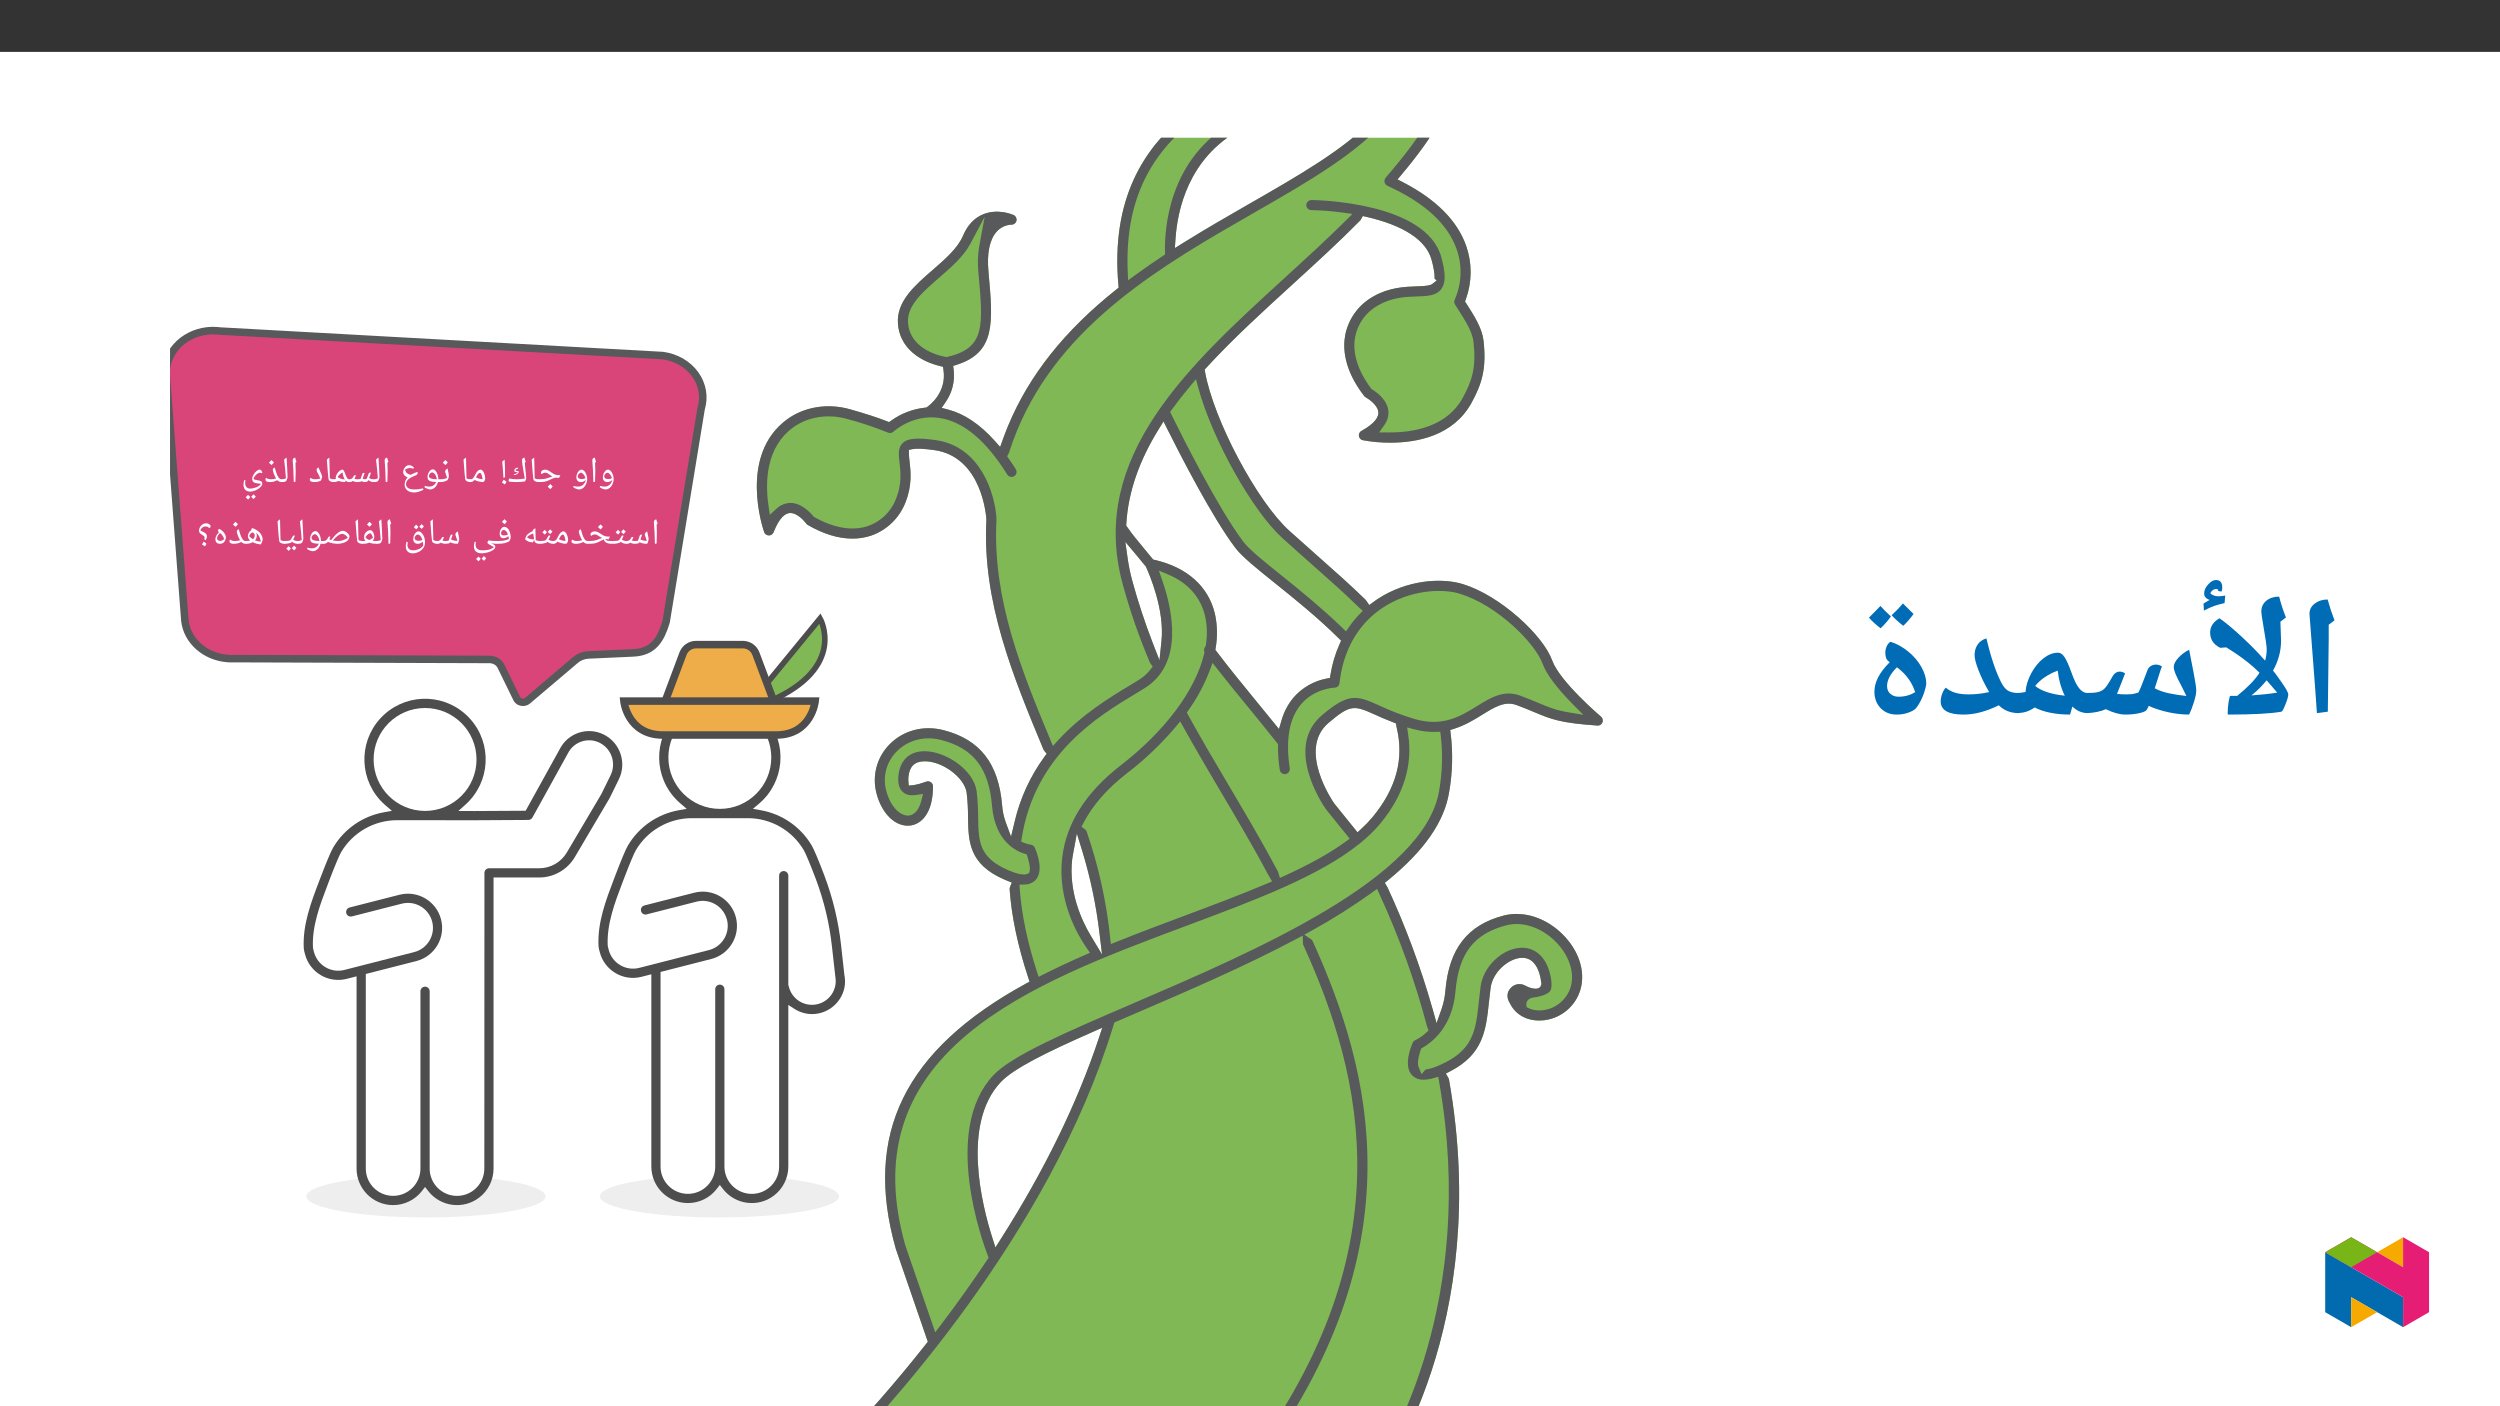 ﻿<?xml version="1.0" encoding="utf-8"?>
<svg xmlns="http://www.w3.org/2000/svg" xmlns:xlink="http://www.w3.org/1999/xlink" viewBox="0 0 960 540" version="1.1">
  <rect x="0" y="0" width="960" height="540" fill="#333333" stroke="none"/>
  <defs>
    <g>
      <symbol overflow="visible" id="glyph0-0">
        <path style="stroke:none;" d="M 0.703 0 L 0.703 -10 L 6.297 -10 L 6.297 0 Z M 1.375 -0.672 L 5.625 -0.672 L 5.625 -9.328 L 1.375 -9.328 Z M 1.375 -0.672 " />
      </symbol>
      <symbol overflow="visible" id="glyph0-1">
        <path style="stroke:none;" d="M 2.703 2.844 C 2.398 2.844 2.016 2.75 1.547 2.562 C 1.086 2.375 0.734 2.172 0.484 1.953 L 0.672 1.484 C 1.172 1.66 1.738 1.75 2.375 1.75 C 3.082 1.75 3.688 1.539 4.188 1.125 C 4.688 0.719 5.062 0.113 5.312 -0.688 L 5.312 -0.797 L 5.281 -0.781 C 5.031 -0.539 4.742 -0.348 4.422 -0.203 C 4.098 -0.066 3.766 0 3.422 0 C 2.891 0 2.469 -0.16 2.156 -0.484 C 1.844 -0.816 1.688 -1.258 1.688 -1.812 C 1.688 -2.281 1.781 -2.742 1.969 -3.203 C 2.156 -3.672 2.406 -4.047 2.719 -4.328 C 3.031 -4.617 3.344 -4.766 3.656 -4.766 C 4.02 -4.766 4.363 -4.598 4.688 -4.266 C 5.02 -3.941 5.297 -3.484 5.516 -2.891 C 5.734 -2.297 5.844 -1.707 5.844 -1.125 C 5.844 -0.469 5.691 0.176 5.391 0.812 C 5.098 1.457 4.711 1.957 4.234 2.312 C 3.754 2.664 3.242 2.844 2.703 2.844 Z M 3.438 -3.562 C 3.25 -3.562 3.055 -3.488 2.859 -3.344 C 2.672 -3.207 2.516 -3.023 2.391 -2.797 C 2.273 -2.578 2.219 -2.375 2.219 -2.188 C 2.219 -1.852 2.348 -1.594 2.609 -1.406 C 2.879 -1.227 3.266 -1.141 3.766 -1.141 C 3.992 -1.141 4.203 -1.16 4.391 -1.203 C 4.586 -1.242 4.852 -1.332 5.188 -1.469 C 5.02 -2.07 4.77 -2.57 4.438 -2.969 C 4.113 -3.363 3.781 -3.562 3.438 -3.562 Z M 3.594 -5.438 Z M 2.703 3.531 Z M 3.516 -8.031 Z M 3.516 -8.031 " />
      </symbol>
      <symbol overflow="visible" id="glyph0-2">
        <path style="stroke:none;" d="M 2.203 -4.656 L 2.203 -3.781 C 2.203 -2.883 2.172 -1.66 2.109 -0.109 L 1.469 0 C 1.406 -3.27 1.273 -5.988 1.078 -8.156 L 1.078 -8.328 C 1.078 -8.617 1.148 -8.852 1.297 -9.031 C 1.441 -9.207 1.676 -9.328 2 -9.391 C 2.008 -9.328 2.02 -9.27 2.031 -9.219 C 2.051 -9.176 2.207 -8.68 2.5 -7.734 L 2.125 -7.406 L 2.125 -7.344 C 2.176 -6.344 2.203 -5.445 2.203 -4.656 Z M 1.703 -10.078 Z M 1.844 0.719 Z M 1.844 0.719 " />
      </symbol>
      <symbol overflow="visible" id="glyph0-3">
        <path style="stroke:none;" d="M 0 0 C -0.07 0 -0.109 -0.035 -0.109 -0.109 L -0.109 -0.953 C -0.109 -1.023 -0.07 -1.062 0 -1.062 C 1.375 -1.062 2.453 -1.18 3.234 -1.422 L 4.016 -1.688 C 4.547 -1.883 5.016 -2.02 5.422 -2.094 C 5.055 -2.281 4.695 -2.516 4.344 -2.797 C 3.969 -3.086 3.66 -3.289 3.422 -3.406 C 3.18 -3.531 2.941 -3.594 2.703 -3.594 C 2.254 -3.594 1.852 -3.477 1.5 -3.25 L 1.172 -3.047 C 1.035 -3.18 0.969 -3.363 0.969 -3.594 C 0.969 -3.938 1.117 -4.219 1.422 -4.438 C 1.734 -4.656 2.145 -4.766 2.656 -4.766 C 2.945 -4.766 3.242 -4.695 3.547 -4.562 C 3.848 -4.438 4.203 -4.227 4.609 -3.938 C 5.098 -3.57 5.508 -3.301 5.844 -3.125 C 6.188 -2.945 6.535 -2.816 6.891 -2.734 C 7.242 -2.66 7.754 -2.625 8.422 -2.625 L 7.891 -1.594 C 7.598 -1.625 7.336 -1.648 7.109 -1.672 L 6.766 -1.672 C 6.441 -1.672 6.133 -1.617 5.844 -1.516 C 5.551 -1.422 5.094 -1.219 4.469 -0.906 C 3.77 -0.539 3.141 -0.297 2.578 -0.172 C 2.016 -0.055 1.156 0 0 0 Z M 4.516 -5.438 Z M 4.469 0.406 Z M 4.469 0.719 Z M 5.469 1.688 C 5.25 2 4.953 2.344 4.578 2.719 C 4.172 2.406 3.832 2.098 3.562 1.797 C 3.977 1.391 4.305 1.047 4.547 0.766 C 4.867 1.117 5.176 1.426 5.469 1.688 Z M 4.531 1.797 Z M 4.547 0.641 Z M 4.578 2.844 Z M 4.547 0.438 Z M 4.547 0.438 " />
      </symbol>
      <symbol overflow="visible" id="glyph0-4">
        <path style="stroke:none;" d="M 3.781 -0.953 L 3.781 -0.109 C 3.781 -0.035 3.742 0 3.672 0 C 3.117 0 2.66 -0.109 2.297 -0.328 C 1.93 -0.547 1.727 -0.844 1.688 -1.219 C 1.531 -2.414 1.367 -4.258 1.203 -6.75 L 1.062 -8.609 C 1.32 -8.879 1.641 -9.141 2.016 -9.391 C 2.078 -7.973 2.125 -5.961 2.156 -3.359 L 2.203 -1.422 C 2.641 -1.18 3.129 -1.062 3.672 -1.062 C 3.742 -1.062 3.781 -1.023 3.781 -0.953 Z M 1.594 -10.078 Z M 2.422 0.719 Z M 2.422 0.719 " />
      </symbol>
      <symbol overflow="visible" id="glyph0-5">
        <path style="stroke:none;" d="M 3.172 0 C 2.578 0 1.938 -0.023 1.25 -0.078 C 0.57 -0.141 0.234 -0.207 0.234 -0.281 C 0.234 -0.438 0.254 -0.629 0.297 -0.859 C 0.348 -1.098 0.406 -1.266 0.469 -1.359 C 0.832 -1.273 1.289 -1.203 1.844 -1.141 C 2.395 -1.086 2.922 -1.062 3.422 -1.062 C 4.422 -1.062 5.43 -1.156 6.453 -1.344 L 6.297 -2.172 L 5.859 -4.672 C 5.742 -5.273 5.633 -5.957 5.531 -6.719 C 5.426 -7.488 5.375 -8.016 5.375 -8.297 C 5.375 -8.598 5.441 -8.836 5.578 -9.016 C 5.723 -9.191 5.961 -9.316 6.297 -9.391 C 6.379 -9.047 6.461 -8.754 6.547 -8.516 L 6.797 -7.734 L 6.422 -7.422 L 6.609 -5.562 C 6.723 -4.613 6.812 -3.754 6.875 -2.984 C 6.938 -2.223 6.969 -1.734 6.969 -1.516 C 6.969 -1.254 6.922 -1.02 6.828 -0.812 C 6.734 -0.613 6.613 -0.422 6.469 -0.234 C 5.426 -0.078 4.328 0 3.172 0 Z M 3.672 0.719 Z M 3.797 -3.75 C 3.547 -3.758 3.332 -3.773 3.156 -3.797 C 2.988 -3.816 2.848 -3.852 2.734 -3.906 C 2.617 -3.957 2.535 -4.023 2.484 -4.109 C 2.43 -4.191 2.406 -4.301 2.406 -4.438 C 2.406 -4.539 2.438 -4.656 2.5 -4.781 C 2.562 -4.906 2.645 -5.02 2.75 -5.125 C 2.852 -5.238 2.969 -5.332 3.094 -5.406 C 3.227 -5.477 3.363 -5.516 3.5 -5.516 C 3.758 -5.516 3.914 -5.383 3.969 -5.125 L 3.75 -5.031 C 3.707 -5.07 3.656 -5.094 3.594 -5.094 C 3.531 -5.094 3.461 -5.07 3.391 -5.031 C 3.316 -4.988 3.242 -4.93 3.172 -4.859 C 3.098 -4.797 3.031 -4.723 2.969 -4.641 C 2.914 -4.566 2.879 -4.488 2.859 -4.406 C 2.953 -4.363 3.051 -4.332 3.156 -4.312 C 3.258 -4.289 3.363 -4.27 3.469 -4.25 C 3.57 -4.238 3.672 -4.223 3.766 -4.203 C 3.867 -4.18 3.953 -4.148 4.016 -4.109 C 4.066 -4.066 4.102 -4.023 4.125 -3.984 C 4.145 -3.941 4.156 -3.895 4.156 -3.844 C 4.156 -3.758 4.102 -3.648 4 -3.516 C 3.895 -3.391 3.766 -3.266 3.609 -3.141 C 3.453 -3.023 3.273 -2.926 3.078 -2.844 C 2.891 -2.758 2.703 -2.719 2.516 -2.719 C 2.398 -2.719 2.316 -2.742 2.266 -2.797 C 2.211 -2.848 2.188 -2.914 2.188 -3 C 2.438 -3.02 2.676 -3.07 2.906 -3.156 C 3.133 -3.238 3.328 -3.336 3.484 -3.453 C 3.555 -3.492 3.617 -3.539 3.672 -3.594 C 3.723 -3.645 3.766 -3.695 3.797 -3.75 Z M 3.234 -5.859 Z M 3.234 -5.859 " />
      </symbol>
      <symbol overflow="visible" id="glyph0-6">
        <path style="stroke:none;" d="M 0.641 0.188 C 0.754 0 0.859 -0.18 0.953 -0.359 C 1.047 -0.547 1.148 -0.723 1.266 -0.891 C 1.648 -0.672 1.922 -0.492 2.078 -0.359 C 2.242 -0.223 2.328 -0.129 2.328 -0.078 C 2.328 0.023 2.133 0.359 1.75 0.922 L 1.438 0.703 C 1.258 0.578 0.992 0.406 0.641 0.188 Z M 1.203 -1.594 C 1.098 -3.477 1.008 -4.805 0.938 -5.578 C 0.875 -6.359 0.801 -7.102 0.719 -7.812 C 0.957 -8.062 1.27 -8.32 1.656 -8.594 C 1.727 -7.281 1.77 -6.273 1.781 -5.578 C 1.801 -4.891 1.812 -4.031 1.812 -3 L 1.812 -1.875 Z M 1.203 -1.594 " />
      </symbol>
      <symbol overflow="visible" id="glyph0-7">
        <path style="stroke:none;" d="M 0 0 C -0.07 0 -0.109 -0.035 -0.109 -0.109 L -0.109 -0.953 C -0.109 -1.023 -0.07 -1.062 0 -1.062 C 0.352 -1.062 0.648 -1.145 0.891 -1.312 C 1.141 -1.488 1.352 -1.754 1.531 -2.109 L 1.812 -2.672 C 2.176 -3.43 2.531 -3.969 2.875 -4.281 C 3.219 -4.602 3.594 -4.766 4 -4.766 C 4.27 -4.766 4.539 -4.598 4.812 -4.266 C 5.082 -3.93 5.301 -3.5 5.469 -2.969 C 5.633 -2.445 5.719 -1.941 5.719 -1.453 C 5.719 -1.172 5.664 -0.91 5.562 -0.672 C 5.457 -0.441 5.273 -0.219 5.016 0 C 4.453 0 3.852 -0.078 3.219 -0.234 C 2.594 -0.391 2.066 -0.586 1.641 -0.828 C 1.422 -0.535 1.18 -0.32 0.922 -0.188 C 0.66 -0.062 0.352 0 0 0 Z M 4.703 -1.062 C 4.68 -1.645 4.57 -2.195 4.375 -2.719 C 4.176 -3.25 3.977 -3.516 3.781 -3.516 C 3.602 -3.516 3.438 -3.461 3.281 -3.359 C 3.125 -3.254 2.969 -3.094 2.812 -2.875 C 2.656 -2.656 2.445 -2.285 2.188 -1.766 C 2.844 -1.41 3.68 -1.176 4.703 -1.062 Z M 3.453 -5.438 Z M 3.516 0.406 Z M 3.234 0.859 Z M 3.234 0.859 " />
      </symbol>
      <symbol overflow="visible" id="glyph0-8">
        <path style="stroke:none;" d="M 0 0 C -0.07 0 -0.109 -0.035 -0.109 -0.109 L -0.109 -0.953 C -0.109 -1.023 -0.07 -1.062 0 -1.062 C 0.426 -1.062 0.859 -1.109 1.297 -1.203 C 1.742 -1.297 2.133 -1.422 2.469 -1.578 C 2.352 -2.016 2.188 -2.531 1.969 -3.125 C 1.789 -3.602 1.703 -3.91 1.703 -4.047 C 1.703 -4.254 1.785 -4.461 1.953 -4.672 C 2.117 -4.891 2.344 -5.078 2.625 -5.234 C 2.664 -4.973 2.773 -4.438 2.953 -3.625 C 3.078 -3.008 3.141 -2.531 3.141 -2.188 C 3.141 -2.051 3.098 -1.852 3.016 -1.594 C 2.93 -1.344 2.812 -1.066 2.656 -0.766 C 1.789 -0.254 0.906 0 0 0 Z M 1.938 -5.922 Z M 1.781 0.406 Z M 1.781 0.719 Z M 2.719 -7.547 C 2.5 -7.234 2.195 -6.891 1.812 -6.516 C 1.395 -6.848 1.062 -7.148 0.812 -7.422 C 1.281 -7.898 1.602 -8.242 1.781 -8.453 C 2.082 -8.129 2.395 -7.828 2.719 -7.547 Z M 1.812 -6.375 Z M 1.781 -8.797 Z M 1.781 -8.797 " />
      </symbol>
      <symbol overflow="visible" id="glyph0-9">
        <path style="stroke:none;" d="M 2.703 2.844 C 2.398 2.844 2.016 2.75 1.547 2.562 C 1.086 2.375 0.734 2.172 0.484 1.953 L 0.672 1.484 C 1.172 1.66 1.738 1.75 2.375 1.75 C 2.957 1.75 3.473 1.602 3.922 1.312 C 4.367 1.031 4.742 0.586 5.047 -0.016 C 4.141 -0.047 3.457 -0.125 3 -0.25 C 2.551 -0.375 2.219 -0.566 2 -0.828 C 1.789 -1.098 1.688 -1.461 1.688 -1.922 C 1.688 -2.391 1.781 -2.859 1.969 -3.328 C 2.156 -3.797 2.406 -4.172 2.719 -4.453 C 3.031 -4.734 3.344 -4.875 3.656 -4.875 C 4.039 -4.875 4.398 -4.695 4.734 -4.344 C 5.066 -4 5.332 -3.523 5.531 -2.922 C 5.738 -2.328 5.844 -1.727 5.844 -1.125 L 5.844 -1.062 L 6.672 -1.062 C 6.754 -1.062 6.797 -1.023 6.797 -0.953 L 6.797 -0.109 C 6.797 -0.035 6.754 0 6.672 0 L 5.688 0 C 5.551 0.531 5.332 1.02 5.031 1.469 C 4.727 1.914 4.375 2.254 3.969 2.484 C 3.562 2.723 3.141 2.844 2.703 2.844 Z M 3.438 -3.688 C 3.25 -3.688 3.055 -3.609 2.859 -3.453 C 2.672 -3.305 2.516 -3.125 2.391 -2.906 C 2.273 -2.688 2.219 -2.488 2.219 -2.312 C 2.219 -1.988 2.348 -1.738 2.609 -1.562 C 2.867 -1.395 3.242 -1.27 3.734 -1.188 C 3.797 -1.164 3.867 -1.148 3.953 -1.141 C 4.035 -1.141 4.477 -1.117 5.281 -1.078 C 5.164 -1.805 4.93 -2.422 4.578 -2.922 C 4.223 -3.43 3.844 -3.688 3.438 -3.688 Z M 3.391 -5.562 Z M 3.047 3.531 Z M 3.516 -7.453 Z M 3.516 -7.453 " />
      </symbol>
      <symbol overflow="visible" id="glyph0-10">
        <path style="stroke:none;" d="M 5.203 4 C 4.109 4 3.234 3.723 2.578 3.172 C 1.922 2.629 1.594 1.898 1.594 0.984 C 1.594 -0.066 1.973 -1 2.734 -1.812 C 2.441 -1.895 2.16 -2.035 1.891 -2.234 C 1.629 -2.43 1.414 -2.664 1.25 -2.938 C 1.094 -3.207 1.016 -3.488 1.016 -3.781 C 1.016 -4.188 1.117 -4.602 1.328 -5.031 C 1.547 -5.469 1.828 -5.82 2.172 -6.094 C 2.516 -6.363 2.879 -6.5 3.266 -6.5 C 3.586 -6.5 3.883 -6.426 4.156 -6.281 C 4.426 -6.145 4.766 -5.91 5.172 -5.578 L 4.938 -5.125 C 4.383 -5.289 3.941 -5.375 3.609 -5.375 C 3.035 -5.375 2.438 -5.207 1.812 -4.875 C 1.812 -4.32 2.004 -3.863 2.391 -3.5 C 2.773 -3.133 3.312 -2.898 4 -2.797 C 4.676 -3.203 5.488 -3.566 6.438 -3.891 C 6.539 -3.742 6.594 -3.594 6.594 -3.438 C 6.594 -3.25 6.516 -3.07 6.359 -2.906 C 6.203 -2.75 5.922 -2.586 5.516 -2.422 C 4.66 -2.086 3.992 -1.758 3.516 -1.438 C 3.035 -1.113 2.68 -0.766 2.453 -0.391 C 2.223 -0.023 2.109 0.352 2.109 0.75 C 2.109 1.414 2.375 1.93 2.906 2.297 C 3.438 2.66 4.219 2.844 5.25 2.844 C 5.895 2.844 6.484 2.805 7.016 2.734 C 7.555 2.672 8.102 2.578 8.656 2.453 L 8.812 2.922 C 7.52 3.641 6.316 4 5.203 4 Z M 3.141 -7.188 Z M 0.875 3.672 Z M 5.266 0.203 Z M 4.938 4.688 Z M 4.938 4.688 " />
      </symbol>
      <symbol overflow="visible" id="glyph0-11">
        <path style="stroke:none;" d="M -0.016 0 C -0.098 0 -0.141 -0.035 -0.141 -0.109 L -0.141 -0.953 C -0.141 -1.023 -0.098 -1.062 -0.016 -1.062 C 0.547 -1.062 1.062 -1.188 1.531 -1.438 C 1.344 -3.914 1.109 -6.305 0.828 -8.609 C 1.098 -8.891 1.41 -9.148 1.766 -9.391 C 1.816 -8.391 1.895 -7.07 2 -5.438 C 2.082 -4.07 2.129 -2.891 2.141 -1.891 C 2.141 -1.723 2.094 -1.508 2 -1.25 C 1.906 -0.988 1.789 -0.734 1.656 -0.484 C 1.488 -0.16 0.93 0 -0.016 0 Z M 1.109 -10.078 Z M 1.688 0.406 Z M 1.688 0.719 Z M 1.688 0.719 " />
      </symbol>
      <symbol overflow="visible" id="glyph0-12">
        <path style="stroke:none;" d="M 9.406 0 C 9.039 0 8.676 -0.066 8.312 -0.203 C 7.957 -0.348 7.656 -0.535 7.406 -0.766 L 7.219 -0.375 C 7.145 -0.27 6.984 -0.18 6.734 -0.109 C 6.484 -0.035 6.227 0 5.969 0 C 5.562 0 5.191 -0.117 4.859 -0.359 C 4.773 -0.266 4.586 -0.18 4.297 -0.109 C 4.004 -0.047 3.629 -0.008 3.172 0 C 2.898 0 2.594 -0.039 2.25 -0.125 C 1.906 -0.219 1.641 -0.32 1.453 -0.438 C 1.316 -0.301 1.117 -0.191 0.859 -0.109 C 0.598 -0.035 0.312 0 0 0 C -0.07 0 -0.109 -0.035 -0.109 -0.109 L -0.109 -0.953 C -0.109 -1.023 -0.07 -1.062 0 -1.062 C 0.258 -1.062 0.473 -1.082 0.641 -1.125 C 0.816 -1.176 0.984 -1.266 1.141 -1.391 C 1.254 -1.484 1.336 -1.566 1.391 -1.641 C 1.453 -1.711 1.613 -1.969 1.875 -2.406 C 1.957 -2.551 2.102 -2.625 2.312 -2.625 C 2.438 -2.625 2.551 -2.586 2.656 -2.516 C 2.363 -1.805 2.172 -1.383 2.078 -1.25 C 2.141 -1.219 2.285 -1.176 2.516 -1.125 C 2.754 -1.082 3.02 -1.062 3.312 -1.062 C 3.75 -1.062 4.117 -1.109 4.422 -1.203 C 4.473 -1.297 4.523 -1.43 4.578 -1.609 C 4.816 -2.398 4.984 -2.891 5.078 -3.078 C 5.172 -3.273 5.258 -3.398 5.344 -3.453 C 5.438 -3.504 5.535 -3.531 5.641 -3.531 C 5.766 -3.531 5.875 -3.492 5.969 -3.422 C 5.844 -3.148 5.656 -2.609 5.406 -1.797 L 5.25 -1.281 C 5.395 -1.207 5.52 -1.156 5.625 -1.125 C 5.727 -1.102 5.852 -1.094 6 -1.094 C 6.227 -1.094 6.484 -1.145 6.766 -1.25 C 6.836 -1.363 6.973 -1.695 7.172 -2.25 C 7.242 -2.488 7.32 -2.707 7.406 -2.906 C 7.488 -3.113 7.566 -3.285 7.641 -3.422 C 7.723 -3.566 7.875 -3.641 8.094 -3.641 C 8.219 -3.641 8.328 -3.609 8.422 -3.547 C 8.297 -3.234 8.062 -2.57 7.719 -1.562 L 7.938 -1.422 C 8.363 -1.18 8.852 -1.062 9.406 -1.062 C 9.477 -1.062 9.516 -1.023 9.516 -0.953 L 9.516 -0.109 C 9.516 -0.035 9.477 0 9.406 0 Z M 4.906 -4.625 Z M 4.656 0.406 Z M 4.656 0.719 Z M 4.656 0.719 " />
      </symbol>
      <symbol overflow="visible" id="glyph0-13">
        <path style="stroke:none;" d="M 0 0 C -0.07 0 -0.109 -0.035 -0.109 -0.109 L -0.109 -0.953 C -0.109 -1.023 -0.07 -1.062 0 -1.062 C 0.312 -1.062 0.617 -1.109 0.922 -1.203 C 0.848 -1.336 0.812 -1.484 0.812 -1.641 C 0.812 -2.023 0.953 -2.477 1.234 -3 C 1.516 -3.52 1.859 -3.941 2.266 -4.266 C 2.672 -4.598 3.055 -4.766 3.422 -4.766 C 3.578 -4.766 3.719 -4.672 3.844 -4.484 C 3.977 -4.305 4.102 -4.078 4.219 -3.797 C 4.332 -3.523 4.445 -3.227 4.562 -2.906 C 4.676 -2.594 4.797 -2.297 4.922 -2.016 C 5.055 -1.742 5.195 -1.516 5.344 -1.328 C 5.5 -1.148 5.672 -1.062 5.859 -1.062 C 5.961 -1.062 6.016 -1.016 6.016 -0.922 L 6.016 -0.156 C 6.016 -0.051 5.961 0 5.859 0 C 5.391 0 4.969 -0.203 4.594 -0.609 L 4.422 0 C 3.523 0 2.723 -0.133 2.016 -0.406 L 1.969 -0.422 C 1.531 -0.254 1.164 -0.141 0.875 -0.078 C 0.582 -0.023 0.289 0 0 0 Z M 3.453 -3.688 C 3.098 -3.531 2.723 -3.27 2.328 -2.906 C 1.941 -2.551 1.68 -2.223 1.547 -1.922 C 2.148 -1.41 3.078 -1.094 4.328 -0.969 C 4.117 -1.27 3.938 -1.66 3.781 -2.141 C 3.625 -2.629 3.516 -3.145 3.453 -3.688 Z M 2.734 -5.438 Z M 3.656 0.406 Z M 3.391 0.859 Z M 3.391 0.859 " />
      </symbol>
      <symbol overflow="visible" id="glyph0-14">
        <path style="stroke:none;" d="M 2.188 0 C 1.613 0 1.188 -0.078 0.906 -0.234 C 0.625 -0.391 0.484 -0.609 0.484 -0.891 C 0.484 -1.191 0.562 -1.438 0.719 -1.625 C 0.957 -1.438 1.223 -1.297 1.516 -1.203 C 1.816 -1.109 2.188 -1.062 2.625 -1.062 C 3.25 -1.062 3.883 -1.16 4.531 -1.359 C 4.383 -1.766 4.191 -2.191 3.953 -2.641 L 3.469 -3.516 C 3.332 -3.766 3.234 -3.973 3.172 -4.141 C 3.117 -4.305 3.094 -4.477 3.094 -4.656 C 3.094 -5.102 3.336 -5.41 3.828 -5.578 C 3.973 -5.191 4.125 -4.828 4.281 -4.484 C 4.438 -4.141 4.582 -3.816 4.719 -3.516 C 4.852 -3.211 4.969 -2.93 5.062 -2.672 C 5.156 -2.422 5.203 -2.188 5.203 -1.969 C 5.203 -1.832 5.156 -1.633 5.062 -1.375 C 4.977 -1.113 4.859 -0.836 4.703 -0.547 C 4.023 -0.18 3.188 0 2.188 0 Z M 3.062 -6.266 Z M 3 0.406 Z M 3 0.719 Z M 3 0.719 " />
      </symbol>
      <symbol overflow="visible" id="glyph0-15">
        <path style="stroke:none;" d="M 6.75 0 C 6.375 0 6.047 -0.062 5.766 -0.188 C 5.484 -0.32 5.234 -0.5 5.016 -0.719 C 4.148 -0.238 3.207 0 2.188 0 C 1.613 0 1.188 -0.078 0.906 -0.234 C 0.625 -0.391 0.484 -0.609 0.484 -0.891 C 0.484 -1.191 0.562 -1.438 0.719 -1.625 C 0.957 -1.438 1.223 -1.297 1.516 -1.203 C 1.816 -1.109 2.188 -1.062 2.625 -1.062 C 3.207 -1.062 3.852 -1.16 4.562 -1.359 C 4.207 -1.984 3.906 -2.625 3.656 -3.281 C 3.414 -3.938 3.297 -4.395 3.297 -4.656 C 3.297 -5.102 3.547 -5.41 4.047 -5.578 C 4.234 -4.879 4.406 -4.289 4.562 -3.812 C 4.719 -3.332 4.863 -2.941 5 -2.641 C 5.133 -2.336 5.297 -2.051 5.484 -1.781 C 5.672 -1.508 5.863 -1.32 6.062 -1.219 C 6.258 -1.113 6.488 -1.062 6.75 -1.062 C 6.832 -1.062 6.875 -1.023 6.875 -0.953 L 6.875 -0.109 C 6.875 -0.035 6.832 0 6.75 0 Z M 3.156 -6.266 Z M 3.344 0.406 Z M 3.344 0.719 Z M 3.719 -7.547 C 3.5 -7.234 3.195 -6.891 2.812 -6.516 C 2.395 -6.848 2.062 -7.148 1.812 -7.422 C 2.281 -7.898 2.602 -8.242 2.781 -8.453 C 3.082 -8.129 3.395 -7.828 3.719 -7.547 Z M 2.812 -6.375 Z M 2.781 -8.797 Z M 2.781 -8.797 " />
      </symbol>
      <symbol overflow="visible" id="glyph0-16">
        <path style="stroke:none;" d="M 7.656 0.672 C 7.426 0.629 7.18 0.598 6.922 0.578 C 6.223 0.523 5.695 0.438 5.344 0.312 C 4.988 0.195 4.723 0.008 4.547 -0.25 C 4.367 -0.52 4.281 -0.859 4.281 -1.266 C 4.281 -1.703 4.43 -2.191 4.734 -2.734 C 5.035 -3.285 5.414 -3.758 5.875 -4.156 C 6.332 -4.562 6.738 -4.766 7.094 -4.766 C 7.406 -4.766 7.641 -4.656 7.797 -4.438 C 7.961 -4.219 8.086 -3.922 8.172 -3.547 L 7.672 -3.391 C 7.609 -3.484 7.547 -3.539 7.484 -3.562 C 7.422 -3.594 7.332 -3.609 7.219 -3.609 C 6.977 -3.609 6.672 -3.477 6.297 -3.219 C 5.93 -2.969 5.609 -2.656 5.328 -2.281 C 5.047 -1.914 4.863 -1.562 4.781 -1.219 C 5.051 -0.969 5.566 -0.789 6.328 -0.688 C 7.035 -0.594 7.516 -0.453 7.766 -0.266 C 8.023 -0.078 8.156 0.227 8.156 0.656 C 8.156 1.082 7.898 1.535 7.391 2.016 C 6.879 2.504 6.254 2.898 5.516 3.203 C 4.785 3.516 4.109 3.672 3.484 3.672 C 2.691 3.672 2.07 3.441 1.625 2.984 C 1.176 2.523 0.953 1.875 0.953 1.031 C 0.953 0.758 0.969 0.504 1 0.266 C 1.031 0.023 1.102 -0.32 1.219 -0.781 L 1.734 -0.656 C 1.629 -0.25 1.578 0.082 1.578 0.344 C 1.578 1.031 1.75 1.562 2.094 1.938 C 2.438 2.32 2.91 2.516 3.516 2.516 C 4.016 2.516 4.57 2.422 5.188 2.234 C 5.812 2.055 6.344 1.828 6.781 1.547 C 7.219 1.273 7.508 0.984 7.656 0.672 Z M 2.875 -3.375 Z M 0.469 3.672 Z M 3.828 4.344 Z M 3.547 5.75 C 3.379 6.02 3.102 6.344 2.719 6.719 C 2.301 6.375 1.988 6.086 1.781 5.859 C 2.031 5.629 2.332 5.316 2.688 4.922 C 2.77 5.004 3.055 5.281 3.547 5.75 Z M 5.656 5.562 C 5.488 5.82 5.207 6.141 4.812 6.516 C 4.406 6.191 4.098 5.906 3.891 5.656 C 4.098 5.469 4.398 5.156 4.797 4.719 C 4.879 4.801 5.164 5.082 5.656 5.562 Z M 3.734 5.797 Z M 3.703 4.719 Z M 3.734 6.844 Z M 3.734 6.844 " />
      </symbol>
      <symbol overflow="visible" id="glyph0-17">
        <path style="stroke:none;" d="M 3.172 0 C 2.898 0 2.594 -0.039 2.25 -0.125 C 1.906 -0.219 1.641 -0.32 1.453 -0.438 C 1.316 -0.301 1.117 -0.191 0.859 -0.109 C 0.598 -0.035 0.312 0 0 0 C -0.07 0 -0.109 -0.035 -0.109 -0.109 L -0.109 -0.953 C -0.109 -1.023 -0.07 -1.062 0 -1.062 C 0.258 -1.062 0.473 -1.082 0.641 -1.125 C 0.816 -1.176 0.984 -1.266 1.141 -1.391 C 1.254 -1.484 1.336 -1.566 1.391 -1.641 C 1.453 -1.711 1.613 -1.969 1.875 -2.406 C 1.957 -2.551 2.102 -2.625 2.312 -2.625 C 2.438 -2.625 2.551 -2.586 2.656 -2.516 C 2.363 -1.805 2.172 -1.383 2.078 -1.25 C 2.141 -1.219 2.285 -1.176 2.516 -1.125 C 2.754 -1.082 3.02 -1.062 3.312 -1.062 C 3.75 -1.062 4.117 -1.109 4.422 -1.203 C 4.473 -1.297 4.523 -1.43 4.578 -1.609 C 4.816 -2.398 4.984 -2.891 5.078 -3.078 C 5.172 -3.273 5.258 -3.398 5.344 -3.453 C 5.438 -3.504 5.535 -3.531 5.641 -3.531 C 5.766 -3.531 5.875 -3.492 5.969 -3.422 C 5.832 -3.129 5.629 -2.535 5.359 -1.641 L 5.719 -1.5 C 6.352 -1.227 7.055 -1.094 7.828 -1.094 C 7.711 -1.52 7.539 -2.035 7.312 -2.641 C 7.125 -3.117 7.031 -3.43 7.031 -3.578 C 7.031 -3.785 7.109 -3.992 7.266 -4.203 C 7.43 -4.41 7.66 -4.598 7.953 -4.766 C 7.992 -4.473 8.102 -3.938 8.281 -3.156 C 8.426 -2.539 8.5 -2.062 8.5 -1.719 C 8.5 -1.562 8.441 -1.301 8.328 -0.938 C 8.211 -0.57 8.086 -0.258 7.953 0 C 7.359 0 6.844 -0.039 6.406 -0.125 C 5.969 -0.207 5.492 -0.367 4.984 -0.609 L 4.875 -0.375 C 4.812 -0.27 4.629 -0.18 4.328 -0.109 C 4.035 -0.047 3.648 -0.008 3.172 0 Z M 4.75 -4.625 Z M 4.703 0.406 Z M 4.703 0.719 Z M 4.703 0.719 " />
      </symbol>
      <symbol overflow="visible" id="glyph0-18">
        <path style="stroke:none;" d="M 3.734 -3.188 C 3.867 -3.188 3.984 -3.148 4.078 -3.078 C 3.91 -2.672 3.766 -2.328 3.641 -2.047 C 3.516 -1.773 3.438 -1.625 3.406 -1.594 C 3.719 -1.395 4.008 -1.254 4.281 -1.172 C 4.551 -1.098 4.848 -1.062 5.172 -1.062 C 5.242 -1.062 5.281 -1.023 5.281 -0.953 L 5.281 -0.109 C 5.281 -0.035 5.242 0 5.172 0 C 4.305 0 3.566 -0.27 2.953 -0.812 L 2.734 -0.516 C 2.629 -0.41 2.285 -0.297 1.703 -0.172 C 1.129 -0.055 0.562 0 0 0 C -0.07 0 -0.109 -0.035 -0.109 -0.109 L -0.109 -0.953 C -0.109 -1.023 -0.07 -1.062 0 -1.062 C 0.582 -1.062 1.07 -1.086 1.469 -1.141 C 1.875 -1.191 2.16 -1.273 2.328 -1.391 C 2.492 -1.516 2.738 -1.891 3.062 -2.516 L 3.312 -2.953 C 3.395 -3.109 3.535 -3.188 3.734 -3.188 Z M 3.031 -3.875 Z M 2.641 0.406 Z M 2.641 0.719 Z M 2.781 -4.5 C 2.613 -4.227 2.336 -3.91 1.953 -3.547 C 1.535 -3.879 1.227 -4.16 1.031 -4.391 C 1.27 -4.617 1.566 -4.938 1.922 -5.344 C 2.035 -5.227 2.32 -4.945 2.781 -4.5 Z M 4.891 -4.688 C 4.723 -4.414 4.441 -4.098 4.047 -3.734 C 3.648 -4.047 3.344 -4.332 3.125 -4.594 C 3.227 -4.688 3.531 -5.004 4.031 -5.547 C 4.145 -5.422 4.43 -5.133 4.891 -4.688 Z M 3.016 -3.406 Z M 2.938 -5.891 Z M 3.016 -3.547 Z M 3.016 -3.547 " />
      </symbol>
      <symbol overflow="visible" id="glyph0-19">
        <path style="stroke:none;" d="M 0 0 C -0.07 0 -0.109 -0.035 -0.109 -0.109 L -0.109 -0.953 C -0.109 -1.023 -0.07 -1.062 0 -1.062 C 0.875 -1.062 1.629 -1.109 2.266 -1.203 C 2.91 -1.305 3.492 -1.473 4.016 -1.703 C 4.617 -1.973 5.086 -2.141 5.422 -2.203 C 5.055 -2.379 4.695 -2.594 4.344 -2.844 C 3.977 -3.113 3.672 -3.305 3.422 -3.422 C 3.18 -3.535 2.941 -3.594 2.703 -3.594 C 2.254 -3.594 1.852 -3.477 1.5 -3.25 L 1.172 -3.047 C 1.035 -3.18 0.969 -3.363 0.969 -3.594 C 0.969 -3.938 1.117 -4.219 1.422 -4.438 C 1.734 -4.656 2.145 -4.766 2.656 -4.766 C 2.957 -4.766 3.254 -4.703 3.547 -4.578 C 3.848 -4.461 4.203 -4.27 4.609 -4 C 5.086 -3.664 5.5 -3.41 5.844 -3.234 C 6.188 -3.066 6.531 -2.941 6.875 -2.859 C 7.219 -2.785 7.734 -2.75 8.422 -2.75 L 7.891 -1.703 C 7.441 -1.734 7.039 -1.773 6.688 -1.828 L 6.609 -1.828 L 6.656 -1.734 C 6.82 -1.461 7.066 -1.281 7.391 -1.188 C 7.723 -1.102 8.406 -1.062 9.438 -1.062 C 9.52 -1.062 9.562 -1.023 9.562 -0.953 L 9.562 -0.109 C 9.562 -0.035 9.52 0 9.438 0 C 8.738 0 8.176 -0.051 7.75 -0.156 C 7.332 -0.258 6.988 -0.414 6.719 -0.625 C 6.445 -0.844 6.203 -1.191 5.984 -1.672 L 5.625 -1.5 L 4.469 -0.906 C 3.77 -0.539 3.141 -0.297 2.578 -0.172 C 2.016 -0.055 1.156 0 0 0 Z M 4.531 -5.438 Z M 4.453 0.406 Z M 4.453 0.719 Z M 5.719 -6.547 C 5.5 -6.234 5.195 -5.891 4.812 -5.516 C 4.395 -5.848 4.062 -6.148 3.812 -6.422 C 4.281 -6.898 4.602 -7.242 4.781 -7.453 C 5.082 -7.129 5.395 -6.828 5.719 -6.547 Z M 4.812 -5.375 Z M 4.781 -7.797 Z M 4.781 -7.797 " />
      </symbol>
      <symbol overflow="visible" id="glyph0-20">
        <path style="stroke:none;" d="M 6.75 0 C 6.375 0 6.047 -0.062 5.766 -0.188 C 5.484 -0.32 5.234 -0.5 5.016 -0.719 C 4.148 -0.238 3.207 0 2.188 0 C 1.613 0 1.188 -0.078 0.906 -0.234 C 0.625 -0.391 0.484 -0.609 0.484 -0.891 C 0.484 -1.191 0.562 -1.438 0.719 -1.625 C 0.957 -1.438 1.223 -1.297 1.516 -1.203 C 1.816 -1.109 2.188 -1.062 2.625 -1.062 C 3.207 -1.062 3.852 -1.16 4.562 -1.359 C 4.207 -1.984 3.906 -2.625 3.656 -3.281 C 3.414 -3.938 3.297 -4.395 3.297 -4.656 C 3.297 -5.102 3.547 -5.41 4.047 -5.578 C 4.234 -4.879 4.406 -4.289 4.562 -3.812 C 4.719 -3.332 4.863 -2.941 5 -2.641 C 5.133 -2.336 5.297 -2.051 5.484 -1.781 C 5.672 -1.508 5.863 -1.32 6.062 -1.219 C 6.258 -1.113 6.488 -1.062 6.75 -1.062 C 6.832 -1.062 6.875 -1.023 6.875 -0.953 L 6.875 -0.109 C 6.875 -0.035 6.832 0 6.75 0 Z M 3.156 -6.266 Z M 3.344 0.406 Z M 3.344 0.719 Z M 3.344 0.719 " />
      </symbol>
      <symbol overflow="visible" id="glyph0-21">
        <path style="stroke:none;" d="M 3.906 -0.547 C 3.395 -0.586 3.039 -0.629 2.844 -0.672 C 2.656 -0.723 2.457 -0.785 2.25 -0.859 C 2.039 -0.941 1.828 -1.047 1.609 -1.172 C 1.391 -1.297 1.223 -1.414 1.109 -1.531 C 1.004 -1.645 0.953 -1.75 0.953 -1.844 C 0.953 -1.969 1.016 -2.176 1.141 -2.469 C 1.266 -2.77 1.367 -2.992 1.453 -3.141 C 1.586 -3.398 1.895 -3.695 2.375 -4.031 C 2.852 -4.375 3.359 -4.656 3.891 -4.875 L 3.844 -5.25 C 4.164 -5.539 4.504 -5.785 4.859 -5.984 L 4.984 -1.438 C 5.41 -1.188 5.898 -1.062 6.453 -1.062 C 6.523 -1.062 6.562 -1.023 6.562 -0.953 L 6.562 -0.109 C 6.562 -0.035 6.523 0 6.453 0 C 5.879 0 5.414 -0.102 5.062 -0.312 C 4.719 -0.531 4.52 -0.832 4.469 -1.219 L 4.422 -1.516 Z M 1.641 -2.484 C 2.004 -2.172 2.414 -1.961 2.875 -1.859 C 3.332 -1.754 3.836 -1.695 4.391 -1.688 L 4.031 -3.938 L 4.016 -3.969 C 2.898 -3.582 2.109 -3.086 1.641 -2.484 Z M 3.234 -6.672 Z M 4.266 0.406 Z M 4 0.859 Z M 4 0.859 " />
      </symbol>
      <symbol overflow="visible" id="glyph0-22">
        <path style="stroke:none;" d="M 4.5 -1.812 C 4.457 -2.195 4.395 -2.566 4.312 -2.922 C 4.031 -2.68 3.711 -2.488 3.359 -2.344 C 3.016 -2.207 2.664 -2.141 2.312 -2.141 C 1.906 -2.141 1.57 -2.297 1.312 -2.609 C 1.062 -2.922 0.938 -3.312 0.938 -3.781 C 0.938 -4.5 1.109 -5.129 1.453 -5.672 C 1.797 -6.223 2.203 -6.5 2.672 -6.5 C 3.148 -6.5 3.578 -6.32 3.953 -5.969 C 4.328 -5.625 4.625 -5.133 4.844 -4.5 C 5.062 -3.863 5.172 -3.176 5.172 -2.438 C 5.172 -2.113 5.004 -1.641 4.672 -1.016 C 4.109 -0.66 3.473 -0.398 2.766 -0.234 C 2.066 -0.078 1.148 0 0.016 0 C -0.066 0 -0.109 -0.039 -0.109 -0.125 L -0.109 -0.938 C -0.109 -1.02 -0.066 -1.062 0.016 -1.062 C 1.023 -1.062 1.875 -1.117 2.562 -1.234 C 3.258 -1.359 3.906 -1.551 4.5 -1.812 Z M 2.453 -5.312 C 2.172 -5.312 1.938 -5.18 1.75 -4.922 C 1.562 -4.66 1.469 -4.367 1.469 -4.047 C 1.469 -3.754 1.562 -3.539 1.75 -3.406 C 1.938 -3.27 2.238 -3.203 2.656 -3.203 C 3.113 -3.203 3.602 -3.32 4.125 -3.562 C 3.945 -4.125 3.711 -4.555 3.422 -4.859 C 3.141 -5.16 2.816 -5.312 2.453 -5.312 Z M 2.75 -7.172 Z M 3.172 0.406 Z M 3.172 0.719 Z M 3.719 -8.547 C 3.5 -8.234 3.195 -7.891 2.812 -7.516 C 2.395 -7.848 2.062 -8.148 1.812 -8.422 C 2.281 -8.898 2.602 -9.242 2.781 -9.453 C 3.082 -9.129 3.395 -8.828 3.719 -8.547 Z M 2.812 -7.375 Z M 2.781 -9.797 Z M 2.781 -9.797 " />
      </symbol>
      <symbol overflow="visible" id="glyph0-23">
        <path style="stroke:none;" d="M 9.125 1.266 C 9.125 1.617 8.863 1.984 8.344 2.359 C 7.832 2.734 7.164 3.039 6.344 3.281 C 5.52 3.531 4.727 3.656 3.969 3.656 C 3.008 3.656 2.266 3.426 1.734 2.969 C 1.211 2.508 0.953 1.859 0.953 1.016 C 0.953 0.742 0.969 0.488 1 0.25 C 1.031 0.008 1.102 -0.336 1.219 -0.797 L 1.734 -0.672 C 1.629 -0.266 1.578 0.066 1.578 0.328 C 1.578 1.016 1.789 1.547 2.219 1.922 C 2.656 2.305 3.25 2.5 4 2.5 C 4.914 2.5 5.625 2.457 6.125 2.375 C 6.633 2.289 7.094 2.16 7.5 1.984 C 7.906 1.805 8.281 1.566 8.625 1.266 L 8.344 1.109 C 6.863 0.328 6.125 -0.16 6.125 -0.359 C 6.125 -0.473 6.156 -0.602 6.219 -0.75 C 6.289 -0.906 6.363 -1.035 6.438 -1.141 C 6.52 -1.242 6.582 -1.297 6.625 -1.297 C 6.957 -1.234 7.398 -1.176 7.953 -1.125 C 8.516 -1.082 9.098 -1.062 9.703 -1.062 C 9.805 -1.062 9.859 -1.008 9.859 -0.906 L 9.859 -0.141 C 9.859 -0.047 9.805 0 9.703 0 C 9.379 0 9.016 -0.02 8.609 -0.062 C 8.203 -0.102 7.848 -0.164 7.547 -0.25 L 8.797 0.438 C 8.93 0.52 9.02 0.629 9.062 0.766 C 9.102 0.91 9.125 1.078 9.125 1.266 Z M 4.703 -2.188 Z M 0.672 3.531 Z M 3.969 4.328 Z M 3.547 5.75 C 3.379 6.02 3.102 6.344 2.719 6.719 C 2.301 6.375 1.988 6.086 1.781 5.859 C 2.031 5.629 2.332 5.316 2.688 4.922 C 2.77 5.004 3.055 5.281 3.547 5.75 Z M 5.656 5.562 C 5.488 5.82 5.207 6.141 4.812 6.516 C 4.406 6.191 4.098 5.906 3.891 5.656 C 4.098 5.469 4.398 5.156 4.797 4.719 C 4.879 4.801 5.164 5.082 5.656 5.562 Z M 3.734 5.797 Z M 3.703 4.719 Z M 3.734 6.844 Z M 3.734 6.844 " />
      </symbol>
      <symbol overflow="visible" id="glyph0-24">
        <path style="stroke:none;" d="M 7.625 0.719 C 7.613 0.133 7.566 -0.383 7.484 -0.844 L 7.406 -0.781 C 6.852 -0.258 6.238 0 5.562 0 C 5.031 0 4.602 -0.16 4.281 -0.484 C 3.969 -0.816 3.812 -1.258 3.812 -1.812 C 3.812 -2.281 3.906 -2.742 4.094 -3.203 C 4.281 -3.672 4.531 -4.047 4.844 -4.328 C 5.156 -4.617 5.469 -4.766 5.781 -4.766 C 6.227 -4.766 6.648 -4.562 7.047 -4.156 C 7.453 -3.758 7.77 -3.238 8 -2.594 C 8.227 -1.957 8.344 -1.285 8.344 -0.578 C 8.344 0.016 8.227 0.562 8 1.062 C 7.77 1.562 7.43 2.004 6.984 2.391 C 6.547 2.773 6.031 3.082 5.438 3.312 C 4.844 3.551 4.27 3.672 3.719 3.672 C 2.844 3.672 2.16 3.438 1.672 2.969 C 1.191 2.508 0.953 1.863 0.953 1.031 C 0.953 0.758 0.969 0.504 1 0.266 C 1.031 0.023 1.102 -0.32 1.219 -0.781 L 1.734 -0.656 C 1.629 -0.25 1.578 0.082 1.578 0.344 C 1.578 1.039 1.766 1.578 2.141 1.953 C 2.516 2.328 3.055 2.516 3.766 2.516 C 4.242 2.516 4.742 2.438 5.266 2.281 C 5.785 2.133 6.254 1.926 6.672 1.656 C 7.086 1.383 7.406 1.07 7.625 0.719 Z M 5.562 -3.562 C 5.375 -3.562 5.18 -3.488 4.984 -3.344 C 4.797 -3.195 4.641 -3.016 4.516 -2.797 C 4.398 -2.578 4.344 -2.375 4.344 -2.188 C 4.344 -1.852 4.477 -1.594 4.75 -1.406 C 5.02 -1.227 5.398 -1.141 5.891 -1.141 C 6.367 -1.141 6.848 -1.25 7.328 -1.469 C 7.203 -1.883 7.039 -2.254 6.844 -2.578 C 6.656 -2.91 6.441 -3.156 6.203 -3.312 C 5.973 -3.477 5.758 -3.562 5.562 -3.562 Z M 5.516 -5.438 Z M 0.469 3.672 Z M 4.062 4.344 Z M 5.781 -6.5 C 5.613 -6.227 5.336 -5.91 4.953 -5.547 C 4.535 -5.879 4.227 -6.16 4.031 -6.391 C 4.27 -6.617 4.566 -6.938 4.922 -7.344 C 5.035 -7.227 5.32 -6.945 5.781 -6.5 Z M 7.891 -6.688 C 7.723 -6.414 7.441 -6.098 7.047 -5.734 C 6.648 -6.047 6.344 -6.332 6.125 -6.594 C 6.227 -6.688 6.531 -7.004 7.031 -7.547 C 7.145 -7.422 7.43 -7.133 7.891 -6.688 Z M 6.016 -5.406 Z M 5.938 -7.891 Z M 6.016 -5.547 Z M 6.016 -5.547 " />
      </symbol>
      <symbol overflow="visible" id="glyph0-25">
        <path style="stroke:none;" d="M 1.219 -1.109 C 0.875 -1.516 0.703 -1.914 0.703 -2.312 C 0.703 -2.562 0.727 -2.844 0.781 -3.156 C 0.844 -3.469 0.898 -3.676 0.953 -3.781 C 1.191 -4.219 1.504 -4.566 1.891 -4.828 C 2.285 -5.098 2.711 -5.234 3.172 -5.234 C 3.41 -5.234 3.641 -5.113 3.859 -4.875 C 4.086 -4.645 4.27 -4.328 4.406 -3.922 C 4.551 -3.523 4.625 -3.129 4.625 -2.734 C 4.625 -2.129 4.426 -1.598 4.031 -1.141 C 4.32 -1.086 4.82 -1.062 5.531 -1.062 C 5.613 -1.062 5.656 -1.023 5.656 -0.953 L 5.656 -0.109 C 5.656 -0.035 5.613 0 5.531 0 C 4.383 0 3.445 -0.145 2.719 -0.438 L 2.656 -0.453 C 2.344 -0.297 1.973 -0.18 1.547 -0.109 C 1.117 -0.035 0.609 0 0.016 0 C -0.066 0 -0.109 -0.039 -0.109 -0.125 L -0.109 -0.938 C -0.109 -1.02 -0.066 -1.062 0.016 -1.062 C 0.523 -1.062 0.926 -1.078 1.219 -1.109 Z M 4.078 -2.297 C 4.055 -2.523 3.984 -2.781 3.859 -3.062 C 3.734 -3.344 3.586 -3.578 3.422 -3.766 C 3.266 -3.953 3.133 -4.047 3.031 -4.047 C 2.77 -4.047 2.457 -3.891 2.094 -3.578 C 1.738 -3.266 1.445 -2.891 1.219 -2.453 C 1.613 -1.992 2.098 -1.656 2.672 -1.438 C 3.18 -1.633 3.648 -1.922 4.078 -2.297 Z M 2.797 -5.922 Z M 2.719 0.406 Z M 2.719 0.719 Z M 3.719 -7.547 C 3.5 -7.234 3.195 -6.891 2.812 -6.516 C 2.395 -6.848 2.062 -7.148 1.812 -7.422 C 2.281 -7.898 2.602 -8.242 2.781 -8.453 C 3.082 -8.129 3.395 -7.828 3.719 -7.547 Z M 2.812 -6.375 Z M 2.781 -8.797 Z M 2.781 -8.797 " />
      </symbol>
      <symbol overflow="visible" id="glyph0-26">
        <path style="stroke:none;" d="M 2.406 -2.812 C 2.539 -2.812 2.648 -2.77 2.734 -2.688 C 2.535 -2.207 2.395 -1.883 2.312 -1.719 C 2.539 -1.602 2.773 -1.508 3.016 -1.438 C 4.797 -3.812 6.316 -5 7.578 -5 C 7.848 -5 8.176 -4.891 8.562 -4.672 C 8.945 -4.461 9.289 -4.188 9.594 -3.844 C 9.906 -3.508 10.062 -3.211 10.062 -2.953 C 10.062 -2.379 9.875 -1.875 9.5 -1.438 C 9.133 -1 8.582 -0.648 7.844 -0.391 C 7.113 -0.129 6.348 0 5.547 0 C 4.867 0 4.176 -0.07 3.469 -0.219 C 2.758 -0.363 2.191 -0.551 1.766 -0.781 L 1.531 -0.516 C 1.219 -0.172 0.707 0 0 0 C -0.07 0 -0.109 -0.035 -0.109 -0.109 L -0.109 -0.953 C -0.109 -1.023 -0.07 -1.062 0 -1.062 C 0.414 -1.062 0.75 -1.141 1 -1.297 C 1.25 -1.453 1.5 -1.75 1.75 -2.188 L 1.969 -2.578 C 2.062 -2.734 2.207 -2.812 2.406 -2.812 Z M 5.688 -1.062 C 6.906 -1.062 8.148 -1.461 9.422 -2.266 C 9.141 -2.754 8.801 -3.133 8.406 -3.406 C 8.008 -3.688 7.617 -3.828 7.234 -3.828 C 6.785 -3.828 6.254 -3.609 5.641 -3.172 C 5.035 -2.742 4.379 -2.109 3.672 -1.266 C 4.398 -1.129 5.07 -1.062 5.688 -1.062 Z M 5.688 -5.688 Z M 6.812 0.406 Z M 6.812 0.719 Z M 6.812 0.719 " />
      </symbol>
      <symbol overflow="visible" id="glyph0-27">
        <path style="stroke:none;" d="M 3.734 -3.188 C 3.867 -3.188 3.984 -3.148 4.078 -3.078 C 3.91 -2.672 3.766 -2.328 3.641 -2.047 C 3.516 -1.773 3.438 -1.625 3.406 -1.594 C 3.719 -1.395 4.008 -1.254 4.281 -1.172 C 4.551 -1.098 4.848 -1.062 5.172 -1.062 C 5.242 -1.062 5.281 -1.023 5.281 -0.953 L 5.281 -0.109 C 5.281 -0.035 5.242 0 5.172 0 C 4.305 0 3.566 -0.27 2.953 -0.812 L 2.734 -0.516 C 2.629 -0.41 2.285 -0.297 1.703 -0.172 C 1.129 -0.055 0.562 0 0 0 C -0.07 0 -0.109 -0.035 -0.109 -0.109 L -0.109 -0.953 C -0.109 -1.023 -0.07 -1.062 0 -1.062 C 0.582 -1.062 1.07 -1.086 1.469 -1.141 C 1.875 -1.191 2.16 -1.273 2.328 -1.391 C 2.492 -1.516 2.738 -1.891 3.062 -2.516 L 3.312 -2.953 C 3.395 -3.109 3.535 -3.188 3.734 -3.188 Z M 3.031 -3.875 Z M 2.641 0.406 Z M 2.641 0.719 Z M 2.547 1.75 C 2.379 2.02 2.102 2.344 1.719 2.719 C 1.301 2.375 0.988 2.086 0.781 1.859 C 1.031 1.629 1.332 1.316 1.688 0.922 C 1.77 1.004 2.055 1.281 2.547 1.75 Z M 4.656 1.562 C 4.488 1.82 4.207 2.141 3.812 2.516 C 3.406 2.191 3.098 1.906 2.891 1.656 C 3.098 1.469 3.398 1.156 3.797 0.719 C 3.879 0.801 4.164 1.082 4.656 1.562 Z M 2.734 1.797 Z M 2.703 0.719 Z M 2.734 2.844 Z M 2.734 2.844 " />
      </symbol>
      <symbol overflow="visible" id="glyph0-28">
        <path style="stroke:none;" d="M 0 0 C -0.07 0 -0.109 -0.035 -0.109 -0.109 L -0.109 -0.969 C -0.109 -1.031 -0.07 -1.062 0 -1.062 C 0.656 -1.062 1.191 -1.125 1.609 -1.25 C 1.023 -1.758 0.734 -2.312 0.734 -2.906 C 0.734 -3.332 0.852 -3.77 1.094 -4.219 C 1.332 -4.664 1.625 -4.973 1.969 -5.141 L 2.297 -6.062 C 3.086 -5.832 3.797 -5.492 4.422 -5.047 C 5.047 -4.598 5.531 -4.07 5.875 -3.469 C 6.219 -2.875 6.391 -2.258 6.391 -1.625 C 6.391 -1.414 6.32 -1.141 6.188 -0.797 C 6.062 -0.453 5.891 -0.102 5.672 0.25 C 4.453 0.113 3.422 -0.176 2.578 -0.625 C 2.203 -0.406 1.805 -0.242 1.391 -0.141 C 0.973 -0.047 0.508 0 0 0 Z M 3.359 -3.234 C 3.359 -3.492 3.27 -3.738 3.094 -3.969 C 2.926 -4.207 2.738 -4.328 2.531 -4.328 C 2.383 -4.328 2.223 -4.266 2.047 -4.141 C 1.867 -4.023 1.707 -3.859 1.562 -3.641 C 1.414 -3.422 1.305 -3.176 1.234 -2.906 C 1.672 -2.445 2.145 -2.062 2.656 -1.75 C 3.125 -2.113 3.359 -2.609 3.359 -3.234 Z M 5.641 -0.766 C 5.641 -1.18 5.562 -1.613 5.406 -2.062 C 5.25 -2.52 5.031 -2.945 4.75 -3.344 C 4.469 -3.738 4.172 -4.066 3.859 -4.328 C 4.066 -3.941 4.172 -3.562 4.172 -3.188 C 4.172 -2.488 3.938 -1.875 3.469 -1.344 C 4.102 -1.07 4.828 -0.879 5.641 -0.766 Z M 2.516 -6.75 Z M 3.125 0.406 Z M 3.125 1 Z M 3.125 1 " />
      </symbol>
      <symbol overflow="visible" id="glyph0-29">
        <path style="stroke:none;" d="M 1.984 -5.047 C 1.984 -5.191 2.016 -5.328 2.078 -5.453 C 2.148 -5.578 2.242 -5.664 2.359 -5.719 C 2.773 -5.57 3.18 -5.32 3.578 -4.969 C 3.984 -4.625 4.32 -4.211 4.594 -3.734 C 4.863 -3.266 5 -2.844 5 -2.469 C 5 -2.188 4.891 -1.801 4.672 -1.312 C 4.453 -0.832 4.242 -0.523 4.047 -0.391 C 3.648 -0.129 3.191 0 2.672 0 C 2.141 0 1.719 -0.148 1.406 -0.453 C 1.102 -0.766 0.953 -1.203 0.953 -1.766 C 0.953 -2.203 1.062 -2.641 1.281 -3.078 C 1.5 -3.516 1.848 -3.961 2.328 -4.422 C 2.18 -4.504 2.086 -4.598 2.047 -4.703 C 2.004 -4.816 1.984 -4.93 1.984 -5.047 Z M 1.594 -2.172 C 1.594 -1.836 1.695 -1.578 1.906 -1.391 C 2.125 -1.203 2.426 -1.109 2.812 -1.109 C 3.062 -1.109 3.332 -1.176 3.625 -1.312 C 3.926 -1.457 4.156 -1.598 4.312 -1.734 C 4.113 -2.66 3.586 -3.457 2.734 -4.125 C 2.379 -3.801 2.098 -3.461 1.891 -3.109 C 1.691 -2.754 1.594 -2.441 1.594 -2.172 Z M 2.359 -6.406 Z M 3.016 0.406 Z M 3.016 0.719 Z M 3.016 0.719 " />
      </symbol>
      <symbol overflow="visible" id="glyph0-30">
        <path style="stroke:none;" d="M 2.812 -1.703 C 2.875 -2.086 2.906 -2.344 2.906 -2.469 C 2.906 -2.645 2.832 -2.805 2.688 -2.953 C 2.539 -3.098 2.258 -3.289 1.844 -3.531 C 1.488 -3.727 1.219 -3.953 1.031 -4.203 C 0.852 -4.453 0.766 -4.742 0.766 -5.078 C 0.766 -5.516 0.891 -5.953 1.141 -6.391 C 1.391 -6.836 1.711 -7.191 2.109 -7.453 C 2.516 -7.723 2.945 -7.859 3.406 -7.859 C 4.094 -7.859 4.633 -7.645 5.031 -7.219 C 5.156 -7.082 5.219 -6.93 5.219 -6.766 C 5.219 -6.492 5.078 -6.234 4.797 -5.984 C 4.516 -6.242 4.266 -6.422 4.047 -6.516 C 3.836 -6.617 3.57 -6.672 3.25 -6.672 C 2.82 -6.672 2.422 -6.523 2.047 -6.234 C 1.68 -5.953 1.422 -5.582 1.266 -5.125 C 1.398 -5.039 1.555 -4.961 1.734 -4.891 C 2.566 -4.516 3.125 -4.18 3.406 -3.891 C 3.688 -3.598 3.828 -3.27 3.828 -2.906 C 3.828 -2.52 3.664 -2.008 3.344 -1.375 Z M 1.922 0.266 C 2.035 0.078 2.141 -0.102 2.234 -0.281 C 2.328 -0.469 2.43 -0.648 2.547 -0.828 C 2.93 -0.609 3.203 -0.426 3.359 -0.281 C 3.523 -0.145 3.609 -0.051 3.609 0 C 3.609 0.094 3.422 0.422 3.047 0.984 L 2.734 0.766 C 2.516 0.609 2.242 0.441 1.922 0.266 Z M 2.078 -7.953 Z M 2.078 -7.953 " />
      </symbol>
      <symbol overflow="visible" id="glyph1-0">
        <path style="stroke:none;" d="M 6.125 -46.406 L 32.812 -46.406 L 32.812 0 L 6.125 0 Z M 9.422 -3.297 L 29.516 -3.297 L 29.516 -43.094 L 9.422 -43.094 Z M 9.422 -3.297 " />
      </symbol>
      <symbol overflow="visible" id="glyph1-1">
        <path style="stroke:none;" d="M 12.375 -29.047 L 12.031 -1.109 L 7.844 -0.578 L 7.109 -10.891 L 4.984 -38.656 C 4.984 -40.281 5.66 -41.609 7.016 -42.641 C 8.367 -43.672 10.02 -44.188 11.969 -44.188 C 12.707 -41.445 13.582 -38.781 14.594 -36.188 L 12.375 -34.5 Z M 9.203 -47.359 Z M 9.812 3.75 Z M 9.812 3.75 " />
      </symbol>
      <symbol overflow="visible" id="glyph1-2">
        <path style="stroke:none;" d="M 9.109 0 C 9.004 0 8.953 -0.18 8.953 -0.547 C 8.953 -1.898 9.07 -3.344 9.312 -4.875 C 9.562 -6.406 9.781 -7.172 9.969 -7.172 L 12.594 -7.172 C 16.656 -10.453 19.516 -13.414 21.172 -16.062 C 17.805 -19.426 13.562 -22.672 8.438 -25.797 L 6.062 -25.641 C 3.5 -26.93 2.219 -28.879 2.219 -31.484 C 2.219 -33.785 3.414 -35.613 5.812 -36.969 C 8.113 -35.383 10.969 -33.008 14.375 -29.844 C 17.781 -26.688 20.594 -23.828 22.812 -21.266 L 23.328 -20.719 C 23.734 -22.113 23.938 -23.586 23.938 -25.141 C 23.938 -26.211 23.477 -29.383 22.562 -34.656 C 22.102 -37.301 21.875 -38.922 21.875 -39.516 C 21.875 -41.273 22.516 -42.676 23.797 -43.719 C 25.086 -44.77 26.727 -45.297 28.719 -45.297 C 29.414 -42.547 30.285 -39.879 31.328 -37.297 L 29.203 -35.672 L 29.453 -28.344 C 29.453 -24.426 28.426 -20.609 26.375 -16.891 C 26.707 -16.547 27.766 -15.102 29.547 -12.562 C 31.328 -10.031 32.219 -8.426 32.219 -7.75 C 32.219 -6.988 31.859 -5.707 31.141 -3.906 C 30.422 -2.102 29.91 -1.172 29.609 -1.109 C 25.441 -0.367 18.609 0 9.109 0 Z M 18.094 -7.391 L 18.438 -7.391 C 22.008 -7.629 25.188 -7.977 27.969 -8.438 L 23.906 -13.172 C 22.188 -11.016 20.25 -9.086 18.094 -7.391 Z M 24.375 -48.469 Z M 4.156 -40.156 Z M 27.234 3.75 Z M 12.5 3.75 Z M 5.312 -47.453 L 5.312 -47.609 C 5.312 -48.016 5.047 -48.219 4.516 -48.219 C 3.586 -48.219 2.836 -47.676 2.266 -46.594 C 3.047 -45.812 4.113 -45.422 5.469 -45.422 C 6.207 -45.422 7.055 -45.516 8.016 -45.703 L 7.766 -42.812 C 6.191 -42.457 4.867 -42.094 3.797 -41.719 C 2.734 -41.352 1.41 -40.754 -0.172 -39.922 L -0.328 -42.625 L 2.016 -44.031 C 0.617 -44.508 -0.078 -45.332 -0.078 -46.5 C -0.078 -47.664 0.426 -48.816 1.438 -49.953 C 2.457 -51.098 3.461 -51.672 4.453 -51.672 C 6.066 -51.672 6.875 -50.695 6.875 -48.75 C 6.875 -48.156 6.773 -47.648 6.578 -47.234 Z M 2.875 -54.219 Z M 4.266 -40.25 Z M 4.266 -40.25 " />
      </symbol>
      <symbol overflow="visible" id="glyph1-3">
        <path style="stroke:none;" d="M 42.188 -9.234 C 42.188 -8.16 41.879 -6.648 41.266 -4.703 C 40.648 -2.754 40.047 -1.188 39.453 0 C 36.848 0 34.176 -0.301 31.438 -0.906 C 28.695 -1.508 26.195 -2.316 23.938 -3.328 C 23.656 -2.691 23.391 -2.176 23.141 -1.781 C 22.816 -1.289 21.844 -0.867 20.219 -0.516 C 18.594 -0.172 16.848 0 14.984 0 C 12.805 0 10.305 -0.688 7.484 -2.062 C 6.598 -1.656 5.469 -1.305 4.094 -1.016 C 2.719 -0.723 1.352 -0.578 0 -0.578 C -0.363 -0.578 -0.547 -0.754 -0.547 -1.109 L -0.547 -7.75 C -0.547 -8.102 -0.363 -8.281 0 -8.281 C 1.969 -8.281 3.453 -8.398 4.453 -8.641 C 5.461 -8.891 6.281 -9.32 6.906 -9.938 C 7.531 -10.551 8.273 -11.598 9.141 -13.078 L 10.156 -14.859 C 10.406 -15.316 10.77 -15.703 11.25 -16.016 C 11.727 -16.336 12.266 -16.5 12.859 -16.5 C 13.535 -16.5 14.203 -16.27 14.859 -15.812 L 13.516 -12.344 L 11.75 -7.938 C 12.926 -7.812 14.109 -7.75 15.297 -7.75 C 16.16 -7.75 16.852 -7.773 17.375 -7.828 C 17.895 -7.879 18.75 -8.082 19.938 -8.438 C 20.5 -9.375 21.414 -11.578 22.688 -15.047 L 23.516 -17.234 C 23.754 -17.785 24.148 -18.242 24.703 -18.609 C 25.266 -18.984 25.938 -19.18 26.719 -19.203 C 27.551 -19.203 28.316 -18.957 29.016 -18.469 C 28.859 -18.133 28.711 -17.77 28.578 -17.375 C 28.441 -16.988 27.664 -14.562 26.25 -10.094 C 27.895 -9.227 29.742 -8.582 31.797 -8.156 C 33.848 -7.727 36.051 -7.391 38.406 -7.141 L 36.656 -10.703 C 35.508 -12.836 34.703 -14.461 34.234 -15.578 C 33.773 -16.703 33.547 -17.602 33.547 -18.281 C 33.547 -19.32 34.117 -20.477 35.266 -21.75 C 36.422 -23.031 37.816 -24.078 39.453 -24.891 L 41.172 -16.094 C 41.848 -12.602 42.188 -10.316 42.188 -9.234 Z M 22.062 -24.25 Z M 21.875 3.75 Z M 21.875 3.75 " />
      </symbol>
      <symbol overflow="visible" id="glyph1-4">
        <path style="stroke:none;" d="M 27.969 -1.266 C 27.969 -0.805 27.723 -0.578 27.234 -0.578 C 25.055 -0.578 23.109 -1.41 21.391 -3.078 L 20.5 0 C 17.727 0 15.148 -0.242 12.766 -0.734 C 10.391 -1.234 8.453 -1.898 6.953 -2.734 C 5.742 -1.93 4.598 -1.367 3.516 -1.047 C 2.441 -0.734 1.27 -0.578 0 -0.578 C -0.363 -0.578 -0.547 -0.754 -0.547 -1.109 L -0.547 -7.75 C -0.547 -8.102 -0.363 -8.281 0 -8.281 C 0.969 -8.281 1.953 -8.383 2.953 -8.594 L 3.391 -8.703 C 3.566 -11.086 4.305 -13.484 5.609 -15.891 C 6.922 -18.305 8.492 -20.223 10.328 -21.641 C 12.16 -23.055 14.02 -23.766 15.906 -23.766 C 16.789 -23.766 17.613 -23.195 18.375 -22.062 C 19.133 -20.938 20.035 -18.926 21.078 -16.031 C 22.004 -13.363 22.957 -11.406 23.938 -10.156 C 24.926 -8.906 26.023 -8.281 27.234 -8.281 C 27.723 -8.281 27.969 -8.07 27.969 -7.656 Z M 15.75 -16.891 C 11.938 -15.422 9.055 -13.453 7.109 -10.984 C 9.41 -9.098 13.07 -7.867 18.094 -7.297 L 18.469 -7.234 C 17.051 -10.066 16.145 -13.285 15.75 -16.891 Z M 13.297 -28.531 Z M 15.391 3.75 Z M 15.391 3.75 " />
      </symbol>
      <symbol overflow="visible" id="glyph1-5">
        <path style="stroke:none;" d="M 32.094 -0.578 C 29.039 -0.578 26.52 -1.57 24.531 -3.562 C 19.707 -1.188 15.18 0 10.953 0 C 5.129 0 2.219 -1.691 2.219 -5.078 C 2.219 -5.984 2.398 -6.938 2.766 -7.938 C 3.141 -8.945 3.602 -9.75 4.156 -10.344 C 5.219 -9.457 6.441 -8.801 7.828 -8.375 C 9.211 -7.957 10.93 -7.75 12.984 -7.75 C 15.547 -7.75 18.16 -8.047 20.828 -8.641 C 19.129 -11.578 17.77 -14.359 16.75 -16.984 C 15.738 -19.609 15.234 -21.539 15.234 -22.781 C 15.234 -24.352 15.613 -25.707 16.375 -26.844 C 17.133 -27.988 18.266 -28.797 19.766 -29.266 C 21.441 -22.211 23.285 -16.676 25.297 -12.656 C 26.098 -11.008 26.992 -9.867 27.984 -9.234 C 28.984 -8.598 30.352 -8.281 32.094 -8.281 C 32.445 -8.281 32.625 -8.102 32.625 -7.75 L 32.625 -1.109 C 32.625 -0.754 32.445 -0.578 32.094 -0.578 Z M 14.656 -34.031 Z M 15.516 3.75 Z M 15.516 3.75 " />
      </symbol>
      <symbol overflow="visible" id="glyph1-6">
        <path style="stroke:none;" d="M 12.594 -23.672 C 12.594 -24.586 12.773 -25.445 13.141 -26.25 C 13.504 -27.051 13.988 -27.625 14.594 -27.969 C 17.051 -27.176 19.336 -25.906 21.453 -24.156 C 23.566 -22.414 25.238 -20.441 26.469 -18.234 C 27.695 -16.023 28.312 -13.945 28.312 -12 C 28.312 -11.238 28.051 -10.078 27.531 -8.516 C 27.008 -6.961 26.367 -5.539 25.609 -4.25 C 24.848 -2.957 24.211 -2.156 23.703 -1.844 C 22.879 -1.289 21.867 -0.844 20.672 -0.5 C 19.484 -0.164 18.234 0 16.922 0 C 14.441 0 12.398 -0.82 10.797 -2.469 C 9.203 -4.125 8.406 -6.223 8.406 -8.766 C 8.406 -10.555 8.867 -12.379 9.797 -14.234 C 10.734 -16.086 12.238 -18.051 14.312 -20.125 C 13.594 -20.539 13.125 -21.07 12.906 -21.719 C 12.695 -22.363 12.594 -23.016 12.594 -23.672 Z M 13.266 -10.953 C 13.266 -9.723 13.68 -8.734 14.516 -7.984 C 15.359 -7.234 16.398 -6.859 17.641 -6.859 C 20.078 -6.859 22.219 -7.453 24.062 -8.641 C 23.426 -10.555 22.547 -12.285 21.422 -13.828 C 20.305 -15.379 18.848 -16.82 17.047 -18.156 C 14.523 -15.633 13.266 -13.234 13.266 -10.953 Z M 14.984 -32.719 Z M 18 3.75 Z M 14.734 -37.688 C 13.648 -36.102 12.328 -34.582 10.766 -33.125 C 8.898 -34.582 7.414 -35.945 6.312 -37.219 L 8.641 -39.562 L 10.703 -41.719 C 11.504 -40.789 12.848 -39.445 14.734 -37.688 Z M 23.422 -38.641 C 22.297 -37.016 20.984 -35.492 19.484 -34.078 C 17.691 -35.492 16.203 -36.848 15.016 -38.141 C 16.598 -39.598 18.047 -41.109 19.359 -42.672 C 20.141 -41.848 21.492 -40.504 23.422 -38.641 Z M 14.922 -44.266 Z M 14.891 -33.125 Z M 14.891 -33.125 " />
      </symbol>
    </g>
    <clipPath id="clip1">
      <path d="M 290 52.887 L 616 52.887 L 616 539.984 L 290 539.984 Z M 290 52.887 " />
    </clipPath>
    <clipPath id="clip2">
      <path d="M 65.289 126 L 270 126 L 270 270 L 65.289 270 Z M 65.289 126 " />
    </clipPath>
    <clipPath id="clip3">
      <path d="M 65.289 86 L 311 86 L 311 311 L 65.289 311 Z M 65.289 86 " />
    </clipPath>
    <clipPath id="clip4">
      <path d="M 290 52.887 L 616 52.887 L 616 539.984 L 290 539.984 Z M 290 52.887 " />
    </clipPath>
    <clipPath id="clip5">
      <path d="M 892.875 480 L 923 480 L 923 509.637 L 892.875 509.637 Z M 892.875 480 " />
    </clipPath>
    <clipPath id="clip6">
      <path d="M 902 498 L 913 498 L 913 509.637 L 902 509.637 Z M 902 498 " />
    </clipPath>
    <clipPath id="clip7">
      <path d="M 912 475.094 L 923 475.094 L 923 487 L 912 487 Z M 912 475.094 " />
    </clipPath>
    <clipPath id="clip8">
      <path d="M 892.875 475.094 L 932.762 475.094 L 932.762 509.637 L 892.875 509.637 Z M 892.875 475.094 " />
    </clipPath>
    <clipPath id="clip9">
      <path d="M 892.875 475.094 L 913 475.094 L 913 487 L 892.875 487 Z M 892.875 475.094 " />
    </clipPath>
  </defs>
  <g id="surface1">
    <path style=" stroke:none;fill-rule:nonzero;fill:rgb(100%,100%,100%);fill-opacity:1;" d="M 0 559.926 L 960 559.926 L 960 19.926 L 0 19.926 Z M 0 559.926 " />
    <g clip-path="url(#clip1)" clip-rule="nonzero">
      <path style=" stroke:none;fill-rule:nonzero;fill:rgb(50.2%,72.198%,33.699%);fill-opacity:1;" d="M 527.02 313.824 C 525.684 315.414 524.242 316.906 522.707 318.301 L 521.289 319.613 L 520.074 318.113 C 518.121 315.703 515.262 312.164 512.352 308.539 L 512.273 308.438 C 511.691 307.598 498.168 287.734 510.172 277.574 C 518.344 270.656 519.836 270.711 527.766 274.32 C 529.738 275.219 532.152 276.289 535.086 277.414 L 536.023 277.773 L 536.215 278.758 C 536.234 278.863 536.246 278.973 536.25 279.078 C 539.277 291.281 536.258 302.656 527.02 313.824 M 496.676 267.91 C 494.555 270.473 492.996 273.453 492.098 276.656 L 491.129 279.957 L 488.965 277.285 C 487.059 274.934 485.039 272.469 482.969 269.945 C 477.047 262.715 471.766 256.234 467.16 250.148 L 466.695 249.535 L 466.816 248.773 C 467.574 244.43 467.473 239.98 466.52 235.676 C 464.043 225.191 455.836 217.852 443.414 215.008 L 442.805 214.867 L 442.414 214.383 C 441.418 213.152 440.406 211.93 439.398 210.727 C 436.895 207.734 434.668 205.035 432.809 202.312 L 432.457 201.801 L 432.496 201.184 C 433.238 188.988 437.355 177.016 445.082 164.578 L 446.789 161.828 L 448.234 164.723 C 453.148 174.566 465.531 198.727 474.379 210.395 C 476.965 213.805 482.582 218.309 489.691 224.008 C 496.535 229.496 505.902 237.004 514.102 245.145 L 514.992 246.027 L 514.473 247.172 C 512.762 250.965 511.559 254.969 510.898 259.078 L 510.695 260.312 L 509.465 260.559 C 504.492 261.484 499.98 264.078 496.676 267.91 M 446.008 246.113 L 445.238 253.547 L 442.527 246.578 C 439.531 238.797 436.93 230.867 434.738 222.82 C 433.988 220.027 433.41 217.191 433.004 214.328 L 432.129 208.098 L 436.426 213.211 C 437.727 214.77 438.805 216.062 439.863 217.383 L 440.004 217.555 L 440.094 217.758 C 441.301 220.383 447.258 234.082 446.008 246.113 M 422.004 398.496 C 413.727 423.496 401.047 449.492 384.312 475.766 L 382.242 479.016 L 381.07 475.344 C 377.035 462.715 369.262 431.613 384.211 415.609 C 389.164 410.309 401.922 404.047 419.559 396.277 L 423.281 394.637 Z M 411.727 329.848 C 411.805 329.191 411.926 328.574 412.047 327.973 C 412.09 327.746 412.133 327.52 412.176 327.293 L 413.512 320.039 L 415.68 327.09 C 418.754 337.223 420.926 347.605 422.172 358.121 L 423.195 366.543 L 418.832 359.27 C 415.539 353.781 410.242 342.664 411.727 329.848 M 614.785 275.203 C 614.625 275.066 598.922 261.715 596.012 253.562 C 592.613 244.047 576.102 228.668 561.676 224.277 C 553.535 221.793 540.246 222.625 528.902 230.09 C 528.52 230.34 528.121 230.633 527.727 230.926 L 525.801 232.332 L 524.746 230.824 C 524.668 230.719 524.602 230.605 524.535 230.492 L 524.512 230.453 C 518.539 224.617 513.418 220.094 506.941 214.371 C 503.523 211.344 499.648 207.918 495.113 203.824 C 482.656 192.574 466.012 161.207 462.734 142.801 L 462.582 141.922 L 463.184 141.266 C 473.309 130.215 484.965 119.582 496.238 109.297 C 505.062 101.246 514.188 92.922 522.41 84.574 C 522.434 84.539 522.512 84.402 522.566 84.301 L 523.32 82.957 L 524.633 83.258 C 538.988 86.527 547.664 92.234 549.723 99.762 C 550.355 102.074 550.992 104.973 550.867 106.938 L 551.68 107.734 L 550.039 109.004 C 549.172 109.676 547.703 109.84 544 109.961 C 539.559 110.109 533.48 110.316 527.289 113.879 C 521.793 116.965 517.898 122.27 516.609 128.438 C 515.582 133.617 516.004 141.922 523.84 152.062 C 524.008 152.281 524.219 152.457 524.461 152.59 C 525.711 153.254 529.277 155.77 529.297 158.512 C 529.309 160.043 528.191 162.488 522.812 165.449 C 521.875 165.961 521.531 167.141 522.047 168.078 C 522.32 168.574 522.797 168.93 523.352 169.043 C 526.824 169.684 530.348 169.996 533.879 169.984 C 544.281 169.984 558.141 167.32 565.086 154.637 C 569.016 147.473 570.906 141.543 569.664 130.738 C 569.121 126.035 566.047 121.219 563.574 117.348 L 562.566 115.762 L 562.875 114.922 C 565.285 108.324 565.34 101.094 563.027 94.461 C 559.664 84.801 551.465 76.547 538.652 69.93 L 536.645 68.895 L 538.098 67.164 C 544.113 60 549.777 52.488 554.051 44.41 L 528.488 44.41 C 528.008 44.941 527.52 45.477 527.008 46.004 C 515.875 57.543 499 67.223 479.457 78.438 C 472.09 82.664 462.914 87.926 454.145 93.398 L 451.152 95.262 L 451.387 91.742 C 452.117 80.824 456.273 60.875 475.914 49.965 C 479.215 48.129 482.531 46.285 485.801 44.41 L 454.629 44.41 C 439.363 57.055 426.535 76.258 429.469 109.496 L 429.555 110.465 L 428.793 111.07 C 408.797 126.953 395.152 144.137 387.074 163.605 C 386.422 165.176 385.773 166.863 385.086 168.766 L 384.059 171.617 L 382.039 169.355 C 376.34 162.961 370.297 158.895 364.078 157.27 L 361.598 156.621 L 363.043 154.504 C 365.625 150.875 366.75 146.41 366.199 141.992 L 366.016 140.508 L 367.441 140.051 C 382.383 135.285 381.336 123.75 379.602 104.641 L 379.566 104.262 C 378.922 97.219 380.02 91.926 382.73 88.949 C 384.121 87.41 386.039 86.449 388.105 86.27 L 388.23 86.254 L 388.43 86.27 C 389.336 86.289 390.129 85.656 390.309 84.766 C 390.516 83.859 390.055 82.934 389.203 82.555 C 388.605 82.293 383.176 80.047 377.648 82.238 C 374.176 83.617 371.527 86.418 369.777 90.559 C 367.758 95.328 362.871 99.566 358.141 103.668 C 351.289 109.605 344.203 115.746 344.809 124.23 C 345.656 136.074 357.352 139.723 360.918 140.559 L 362.109 140.84 L 362.293 142.051 C 363.594 150.727 356.887 155.684 356.117 156.219 L 355.73 156.488 L 355.262 156.535 C 350.555 157.043 346.059 158.758 342.211 161.516 L 341.414 162.09 L 340.496 161.73 C 336.93 160.332 332.18 158.789 326.379 157.152 C 317.855 154.75 308.828 156.199 302.234 161.039 C 283.422 174.832 293.008 203.105 293.426 204.301 C 293.695 205.066 294.41 205.586 295.223 205.602 C 296.035 205.621 296.773 205.125 297.062 204.367 C 299.281 198.664 301.555 197.23 303.07 197.027 C 306.301 196.598 309.551 200.984 309.582 201.031 C 309.742 201.258 309.953 201.453 310.195 201.594 C 316.168 205.062 321.934 206.82 327.336 206.82 C 329.793 206.832 332.23 206.441 334.562 205.664 C 340.508 203.574 345.262 199.02 347.598 193.168 C 350.359 186.465 349.703 180.875 349.27 177.176 C 349.137 176.195 349.055 175.207 349.023 174.219 L 349.027 172.738 L 350.48 172.457 C 351.977 172.164 354.727 172.285 358.648 172.82 C 377.203 175.348 378.723 198.496 378.777 199.48 L 378.785 199.578 L 378.777 199.68 C 377.098 231.051 389.094 259.91 400.695 287.82 C 400.773 288.004 400.879 288.176 401.012 288.332 L 401.934 289.418 L 401.094 290.566 C 395.641 298.02 391.742 306.488 389.629 315.477 L 388.246 321.273 L 386.176 315.684 C 385.438 313.613 384.98 311.449 384.816 309.254 C 383.461 293.164 376.328 283.996 362.367 280.391 C 354.715 278.406 346.973 280.414 341.664 285.758 C 336.691 290.727 334.762 297.98 336.605 304.766 C 338.703 312.695 344.062 317.719 349.637 316.992 C 353.812 316.449 358.27 312.219 358.27 301.973 C 358.27 300.902 357.406 300.031 356.336 300.031 C 356.129 300.031 355.926 300.066 355.73 300.129 L 354.859 300.422 C 353.535 300.926 352.164 301.289 350.77 301.504 L 348.961 301.66 L 348.812 299.855 C 348.777 299.355 348.785 298.855 348.836 298.359 C 349.203 294.387 351.16 292.418 354.824 292.344 C 361.672 292.098 370.41 298.527 371.195 304.418 C 371.559 307.516 371.734 310.633 371.723 313.75 C 371.863 323.062 371.992 331.855 385.723 337.762 C 386.02 337.887 386.43 338.059 386.859 338.234 L 388.531 338.906 L 387.859 340.582 C 387.742 340.844 387.688 341.133 387.699 341.418 C 388.41 351.789 390.824 363.262 394.875 375.516 L 395.348 376.945 L 394.027 377.668 C 347.379 403.156 331.477 435.535 343.992 479.559 L 356.281 515.23 L 355.672 516.004 C 331.156 547.121 310.062 566.719 309.859 566.906 C 309.07 567.633 309.02 568.859 309.742 569.648 C 310.109 570.047 310.629 570.273 311.172 570.273 L 527.41 570.273 C 528.02 570.27 528.594 569.984 528.961 569.5 C 530.773 567.086 573.148 509.273 556.406 414.488 C 556.355 414.27 556.27 414.066 556.148 413.879 L 555.211 412.242 L 556.887 411.375 C 569.633 404.793 570.617 395.523 571.758 384.793 C 571.949 383.004 572.141 381.203 572.395 379.332 C 573.211 373.25 579.133 368.246 583.879 367.836 C 588.195 367.434 590.18 370.793 591.09 373.684 C 591.461 374.789 591.699 375.938 591.797 377.105 L 593.266 378.816 L 590.523 379.574 C 589.379 379.891 587.363 379.438 585.73 378.5 C 583.562 377.254 580.797 378.004 579.547 380.172 C 579.355 380.508 579.207 380.867 579.105 381.238 L 578.988 381.84 C 578.906 382.535 578.984 383.246 579.223 383.906 C 581.082 389.121 585.758 392.09 591.734 391.867 C 598.922 391.543 605.082 386.617 606.984 379.68 C 608.801 372.801 606.242 365.027 600.141 358.887 C 593.711 352.422 585.027 349.617 577.477 351.562 C 563.52 355.164 556.387 364.336 555.031 380.426 C 554.836 382.844 554.336 385.23 553.539 387.523 L 551.645 392.875 L 550.098 387.41 C 545.547 371.391 539.746 355.75 532.75 340.633 C 532.676 340.539 532.605 340.441 532.547 340.336 L 531.773 339.004 L 532.965 338.031 C 546.953 326.609 554.641 315.523 556.473 304.133 C 557.766 296.766 557.969 289.25 557.078 281.82 L 556.879 280.312 L 558.328 279.859 C 562.602 278.527 566.227 276.285 569.137 274.48 C 574.027 271.457 577.887 269.066 582.449 270.773 C 585.246 271.816 587.367 272.707 589.242 273.492 C 595.609 276.16 599.113 277.629 613.398 278.613 C 614.465 278.688 615.391 277.883 615.465 276.816 C 615.508 276.199 615.258 275.602 614.785 275.203 " />
    </g>
    <path style=" stroke:none;fill-rule:nonzero;fill:rgb(93.3%,93.3%,93.3%);fill-opacity:1;" d="M 163.551 451.289 C 188.906 451.289 209.461 454.918 209.461 459.391 C 209.461 463.867 188.906 467.496 163.551 467.496 C 138.195 467.496 117.637 463.867 117.637 459.391 C 117.637 454.918 138.195 451.289 163.551 451.289 " />
    <path style=" stroke:none;fill-rule:nonzero;fill:rgb(93.3%,93.3%,93.3%);fill-opacity:1;" d="M 276.262 451.289 C 301.617 451.289 322.172 454.918 322.172 459.391 C 322.172 463.867 301.617 467.496 276.262 467.496 C 250.902 467.496 230.348 463.867 230.348 459.391 C 230.348 454.918 250.902 451.289 276.262 451.289 " />
    <path style=" stroke:none;fill-rule:nonzero;fill:rgb(100%,100%,100%);fill-opacity:1;" d="M 175.277 429.668 L 175.664 429.668 C 182.141 429.668 187.391 434.922 187.391 441.398 L 187.391 449.73 C 187.391 456.207 182.141 461.461 175.664 461.461 L 175.277 461.461 C 168.801 461.461 163.547 456.207 163.547 449.73 L 163.547 441.398 C 163.547 434.922 168.801 429.668 175.277 429.668 " />
    <path style=" stroke:none;fill-rule:nonzero;fill:rgb(100%,100%,100%);fill-opacity:1;" d="M 149.988 429.668 L 150.375 429.668 C 156.852 429.668 162.102 434.922 162.102 441.398 L 162.102 449.73 C 162.102 456.207 156.852 461.461 150.375 461.461 L 149.988 461.461 C 143.512 461.461 138.262 456.207 138.262 449.73 L 138.262 441.398 C 138.262 434.922 143.512 429.668 149.988 429.668 " />
    <path style=" stroke:none;fill-rule:nonzero;fill:rgb(100%,100%,100%);fill-opacity:1;" d="M 288.711 428.223 L 289.094 428.223 C 295.574 428.223 300.824 433.477 300.824 439.953 L 300.824 448.285 C 300.824 454.762 295.574 460.016 289.094 460.016 L 288.711 460.016 C 282.23 460.016 276.98 454.762 276.98 448.285 L 276.98 439.953 C 276.98 433.477 282.23 428.223 288.711 428.223 " />
    <path style=" stroke:none;fill-rule:nonzero;fill:rgb(100%,100%,100%);fill-opacity:1;" d="M 263.422 428.223 L 263.809 428.223 C 270.285 428.223 275.535 433.477 275.535 439.953 L 275.535 448.285 C 275.535 454.762 270.285 460.016 263.809 460.016 L 263.422 460.016 C 256.945 460.016 251.691 454.762 251.691 448.285 L 251.691 439.953 C 251.691 433.477 256.945 428.223 263.422 428.223 " />
    <path style=" stroke:none;fill-rule:nonzero;fill:rgb(30.199%,30.199%,30.199%);fill-opacity:1;" d="M 245.414 371.676 C 240.254 372.961 235.027 369.832 233.727 364.68 C 233.672 364.496 233.449 363.715 233.383 363.305 L 233.371 363.164 C 232.93 354.883 236.078 346.637 239.121 338.664 L 239.633 337.32 C 241.746 331.77 243.441 327.711 244.172 326.473 C 248.645 318.883 256.781 314.211 265.59 314.176 L 287.238 314.176 C 296.047 314.211 304.184 318.883 308.656 326.473 C 309.387 327.715 311.082 331.77 313.195 337.324 C 316.383 345.734 318.488 354.512 319.469 363.453 L 320.758 374.996 C 321.711 379.949 318.469 384.738 313.516 385.688 C 308.66 386.621 303.945 383.523 302.875 378.699 C 302.836 378.609 302.801 378.52 302.77 378.422 L 302.715 378.227 L 302.715 336.258 C 302.715 335.281 301.922 334.488 300.945 334.488 C 299.969 334.488 299.176 335.281 299.176 336.258 L 299.176 447.941 C 299.18 453.738 294.488 458.441 288.691 458.449 C 282.895 458.453 278.191 453.762 278.184 447.965 L 278.184 379.867 C 278.184 378.891 277.395 378.098 276.414 378.098 C 275.438 378.098 274.645 378.891 274.645 379.867 L 274.645 447.941 C 274.645 453.738 269.945 458.438 264.148 458.438 C 258.352 458.438 253.652 453.738 253.652 447.941 L 253.652 373.227 L 273.109 368.254 C 280.141 366.461 284.383 359.309 282.59 352.277 C 280.793 345.246 273.641 341.004 266.609 342.797 L 247.43 347.699 C 246.48 347.945 245.91 348.914 246.156 349.863 C 246.273 350.316 246.566 350.707 246.973 350.945 C 247.371 351.184 247.848 351.25 248.293 351.129 L 267.488 346.227 C 272.48 344.961 277.578 347.867 279.039 352.805 C 279.086 352.918 279.129 353.035 279.16 353.152 C 280.461 358.289 277.363 363.512 272.234 364.828 Z M 256.656 290.852 C 256.656 279.941 265.5 271.094 276.414 271.094 C 287.324 271.094 296.172 279.938 296.172 290.852 C 296.172 301.762 287.328 310.609 276.414 310.609 C 265.508 310.598 256.668 301.758 256.656 290.852 M 264.148 461.977 C 268.512 461.988 272.625 459.961 275.27 456.496 L 276.414 455.012 L 277.559 456.496 C 282.281 462.641 291.09 463.793 297.23 459.074 C 300.691 456.418 302.719 452.305 302.715 447.941 L 302.715 385.895 L 304.945 387.336 C 306.977 388.676 309.355 389.395 311.789 389.414 C 312.633 389.41 313.477 389.328 314.305 389.16 C 317.629 388.496 320.547 386.527 322.41 383.695 C 324.23 381.004 324.898 377.699 324.262 374.516 L 324.242 374.387 L 322.988 363.062 C 321.977 353.824 319.797 344.754 316.504 336.062 C 314.258 330.156 312.555 326.113 311.707 324.676 C 307.477 317.52 300.332 312.57 292.148 311.129 L 289.133 310.586 L 291.469 308.602 C 301.289 300.289 302.512 285.59 294.199 275.766 C 285.887 265.945 271.184 264.723 261.363 273.035 C 251.539 281.348 250.316 296.051 258.629 305.871 C 259.465 306.855 260.379 307.77 261.363 308.602 L 263.699 310.586 L 260.68 311.129 C 252.496 312.57 245.352 317.52 241.121 324.676 C 240.273 326.117 238.57 330.164 236.324 336.062 L 235.816 337.402 C 232.637 345.723 229.352 354.324 229.836 363.344 C 229.914 364.105 230.074 364.863 230.305 365.594 C 232.094 372.633 239.25 376.891 246.293 375.105 L 250.113 374.129 L 250.113 447.941 C 250.121 455.691 256.402 461.969 264.148 461.977 " />
    <path style=" stroke:none;fill-rule:nonzero;fill:rgb(30.199%,30.199%,30.199%);fill-opacity:1;" d="M 164.992 448.727 L 164.992 380.648 C 164.992 379.672 164.199 378.879 163.223 378.879 C 162.246 378.879 161.453 379.672 161.453 380.648 L 161.453 448.727 C 161.445 454.52 156.742 459.215 150.945 459.207 C 145.16 459.199 140.469 454.512 140.465 448.727 L 140.465 374.008 L 159.918 369.035 C 166.945 367.223 171.172 360.059 169.359 353.035 C 167.555 346.031 160.43 341.809 153.422 343.578 L 134.238 348.477 C 133.289 348.719 132.719 349.684 132.961 350.629 C 133.199 351.578 134.164 352.148 135.109 351.91 L 154.297 347.008 C 159.434 345.703 164.656 348.809 165.965 353.945 C 167.266 359.074 164.172 364.293 159.043 365.605 L 132.227 372.457 C 129.762 373.094 127.145 372.711 124.961 371.398 C 122.758 370.094 121.164 367.961 120.539 365.477 C 120.473 365.246 120.254 364.484 120.195 364.09 L 120.18 363.945 C 119.738 355.668 122.883 347.43 125.926 339.461 L 126.441 338.102 C 128.559 332.543 130.258 328.484 130.984 327.25 C 135.453 319.664 143.59 314.992 152.395 314.957 L 182.457 314.977 L 202.91 314.859 C 203.551 314.855 204.141 314.504 204.449 313.945 L 218.086 289.273 C 220.328 284.828 225.727 283.012 230.199 285.195 C 234.824 287.473 236.73 293.066 234.465 297.695 L 230.953 304.859 L 217.648 327.379 C 215.43 331.113 211.414 333.406 207.07 333.414 L 187.797 333.414 C 186.836 333.422 186.051 334.184 186.023 335.145 L 185.984 448.727 C 185.984 454.52 181.285 459.219 175.488 459.219 C 169.691 459.219 164.992 454.52 164.992 448.727 M 143.465 291.633 C 143.465 280.723 152.312 271.875 163.227 271.875 C 174.137 271.875 182.98 280.723 182.98 291.637 C 182.98 302.547 174.137 311.395 163.223 311.395 C 152.316 311.379 143.477 302.539 143.465 291.633 Z M 189.523 448.727 L 189.523 336.957 L 207.07 336.957 C 212.664 336.945 217.84 333.992 220.695 329.184 L 234.09 306.488 L 237.641 299.254 C 240.77 292.867 238.137 285.156 231.758 282.016 C 225.562 278.988 218.078 281.492 214.949 287.637 L 214.918 287.703 L 201.852 311.324 L 182.449 311.438 L 176.004 311.43 L 178.793 308.918 C 188.352 300.312 189.125 285.59 180.52 276.031 C 171.918 266.469 157.195 265.695 147.633 274.301 C 138.074 282.902 137.301 297.625 145.902 307.188 C 146.609 307.969 147.367 308.703 148.172 309.383 L 150.504 311.367 L 147.488 311.906 C 139.305 313.352 132.164 318.301 127.934 325.453 C 127.082 326.898 125.379 330.945 123.133 336.844 L 122.621 338.184 C 119.445 346.504 116.16 355.105 116.645 364.137 C 116.727 364.895 116.883 365.645 117.113 366.371 C 118.906 373.41 126.062 377.668 133.105 375.887 L 136.922 374.91 L 136.922 448.727 C 136.922 456.473 143.203 462.758 150.949 462.758 C 155.309 462.762 159.422 460.734 162.078 457.277 L 163.223 455.793 L 164.367 457.277 C 169.09 463.422 177.898 464.574 184.043 459.852 C 187.5 457.199 189.527 453.086 189.523 448.727 Z M 189.523 448.727 " />
    <path style="fill-rule:nonzero;fill:rgb(50.2%,72.198%,33.699%);fill-opacity:1;stroke-width:3;stroke-linecap:butt;stroke-linejoin:miter;stroke:rgb(30.199%,30.199%,30.199%);stroke-opacity:1;stroke-miterlimit:10;" d="M 0.003 -0.002 L 29.56 36.028 C 29.56 36.028 44.223 10.162 2.944 -7.852 Z M 0.003 -0.002 " transform="matrix(0.723,0,0,-0.723,293.533,263.553)" />
    <path style=" stroke:none;fill-rule:nonzero;fill:rgb(93.3%,67.799%,28.6%);fill-opacity:1;" d="M 285.254 247.535 L 267.293 247.535 C 265.07 247.535 263.078 248.918 262.293 251 L 253.582 274.23 L 298.965 274.23 L 290.254 251 C 289.473 248.918 287.48 247.535 285.254 247.535 " />
    <path style="fill:none;stroke-width:4;stroke-linecap:butt;stroke-linejoin:miter;stroke:rgb(30.199%,30.199%,30.199%);stroke-opacity:1;stroke-miterlimit:10;" d="M -0.002 0.001 L -24.861 0.001 C -27.937 0.001 -30.695 -1.913 -31.782 -4.795 L -43.838 -36.947 L 18.975 -36.947 L 6.919 -4.795 C 5.837 -1.913 3.08 0.001 -0.002 0.001 Z M -0.002 0.001 " transform="matrix(0.723,0,0,-0.723,285.255,247.536)" />
    <path style="fill-rule:nonzero;fill:rgb(93.3%,67.799%,28.6%);fill-opacity:1;stroke-width:4;stroke-linecap:butt;stroke-linejoin:miter;stroke:rgb(30.199%,30.199%,30.199%);stroke-opacity:1;stroke-miterlimit:10;" d="M -0.002 -0.001 C -0.002 -0.001 1.847 -18.015 20.787 -18.015 L 80.827 -18.015 C 99.766 -18.015 101.609 -0.001 101.609 -0.001 Z M -0.002 -0.001 " transform="matrix(0.723,0,0,-0.723,239.568,269.226)" />
    <g clip-path="url(#clip2)" clip-rule="nonzero">
      <path style=" stroke:none;fill-rule:nonzero;fill:rgb(85.5%,27.1%,47.499%);fill-opacity:1;" d="M 266.961 143.766 C 264.152 139.871 259.629 137.246 254.535 136.547 L 84.676 127.141 C 84.273 127.086 83.867 127.043 83.465 127.012 C 73.543 126.277 64.836 132.93 64.016 141.879 C 63.926 142.867 63.938 143.863 64.047 144.852 L 71.129 238.238 C 72 246.012 78.883 252.121 87.516 252.793 C 88.332 252.855 89.148 252.867 89.969 252.832 L 187.734 253.148 C 189.75 253.055 191.621 254.098 192.434 255.766 L 198.492 268.188 C 199.066 269.367 200.59 269.902 201.898 269.383 C 202.164 269.277 202.414 269.129 202.629 268.949 L 221.062 253.312 C 222.41 252.172 224.164 251.496 226.012 251.414 L 243.172 250.637 C 250.953 250.285 253.723 245.5 255.793 238.723 L 269.223 156.938 C 270.59 152.457 269.766 147.664 266.961 143.766 " />
    </g>
    <g clip-path="url(#clip3)" clip-rule="nonzero">
      <path style="fill:none;stroke-width:4;stroke-linecap:butt;stroke-linejoin:miter;stroke:rgb(34.499%,34.9%,35.699%);stroke-opacity:1;stroke-miterlimit:10;" d="M -0 0 C -3.888 5.391 -10.149 9.024 -17.199 9.992 L -252.298 23.011 C -252.855 23.086 -253.417 23.146 -253.974 23.189 C -267.707 24.205 -279.758 14.998 -280.894 2.612 C -281.018 1.244 -281.002 -0.135 -280.85 -1.503 L -271.048 -130.758 C -269.843 -141.517 -260.316 -149.973 -248.368 -150.903 C -247.238 -150.989 -246.108 -151.005 -244.972 -150.957 L -109.657 -151.395 C -106.867 -151.265 -104.277 -152.708 -103.152 -155.017 L -94.767 -172.21 C -93.972 -173.843 -91.864 -174.583 -90.052 -173.864 C -89.685 -173.718 -89.339 -173.513 -89.041 -173.264 L -63.528 -151.622 C -61.662 -150.043 -59.235 -149.108 -56.678 -148.994 L -32.926 -147.918 C -22.157 -147.432 -18.323 -140.809 -15.458 -131.428 L 3.13 -18.231 C 5.022 -12.029 3.882 -5.396 -0 0 Z M -0 0 " transform="matrix(0.723,0,0,-0.723,266.961,143.766)" />
    </g>
    <g clip-path="url(#clip4)" clip-rule="nonzero">
      <path style=" stroke:none;fill-rule:nonzero;fill:rgb(34.499%,34.9%,35.699%);fill-opacity:1;" d="M 602.473 273.566 C 597.445 272.73 594.777 271.609 590.738 269.918 C 588.824 269.117 586.656 268.207 583.812 267.145 C 577.469 264.766 572.434 267.883 567.105 271.184 C 560.953 274.988 553.996 279.297 543.125 276.07 C 538.414 274.66 533.816 272.898 529.371 270.793 C 520.879 266.93 517.711 266.113 507.668 274.613 C 493.215 286.852 507.539 308.41 509.078 310.629 C 509.133 310.688 509.184 310.746 509.23 310.812 L 509.398 311.055 C 512.297 314.664 515.145 318.184 517.086 320.582 L 518.281 322.059 L 516.746 323.18 C 510.75 327.539 503.102 331.82 493.359 336.27 L 491.492 337.121 L 490.883 335.164 C 490.844 335.039 490.812 334.914 490.785 334.785 L 490.773 334.734 C 484.723 323.352 478.062 312.102 471.621 301.223 L 471.562 301.125 C 466.211 292.086 461.012 283.258 456.277 274.617 L 455.738 273.637 L 456.379 272.719 C 459.711 268.035 462.438 262.949 464.496 257.582 L 465.617 254.551 L 467.613 257.094 C 471.453 261.992 475.652 267.129 479.973 272.402 C 483.906 277.207 487.406 281.488 490.367 285.262 L 490.758 285.762 L 490.75 286.398 C 490.73 289.484 490.957 292.57 491.434 295.621 C 491.594 296.684 492.582 297.41 493.641 297.246 C 494.699 297.086 495.426 296.098 495.266 295.039 C 493.609 284.148 495.055 275.895 499.559 270.504 C 504.609 264.457 512.098 264.082 512.414 264.07 C 513.406 264.074 514.242 263.332 514.359 262.348 C 515.797 249.59 521.562 239.555 531.031 233.328 C 541.266 226.598 553.504 225.84 560.547 227.984 C 575.008 232.387 589.586 247.098 592.359 254.867 C 593.77 258.809 597.812 264.219 604.051 270.516 L 607.988 274.488 Z M 520.074 318.113 C 518.121 315.703 515.262 312.164 512.352 308.543 L 512.273 308.438 C 511.691 307.598 498.168 287.734 510.172 277.574 C 518.344 270.66 519.836 270.711 527.766 274.32 C 529.738 275.219 532.152 276.289 535.086 277.414 L 536.023 277.773 L 536.215 278.758 C 536.234 278.863 536.246 278.973 536.25 279.078 C 539.277 291.285 536.258 302.656 527.02 313.828 C 525.684 315.414 524.242 316.906 522.707 318.301 L 521.289 319.613 Z M 552.645 303.52 C 547.25 337.094 482.367 364.992 434.988 385.363 C 408.988 396.543 388.48 405.363 381.379 412.965 C 361.59 434.148 377.426 477.238 379.297 482.086 L 379.637 482.957 L 379.117 483.738 C 373.441 492.246 367.406 500.715 361.172 508.906 L 359.129 511.598 L 347.672 478.348 C 338.184 445.016 345.996 418.441 371.547 397.109 C 393.668 378.641 425.309 366.82 455.906 355.387 C 481.977 345.645 506.602 336.445 522.078 323.953 L 522.152 323.898 C 522.172 323.883 522.195 323.867 522.215 323.855 C 522.238 323.832 522.266 323.805 522.293 323.781 L 522.359 323.727 C 525.145 321.504 527.707 319.016 530.004 316.297 C 538.93 305.504 542.543 293.98 540.746 282.051 L 540.336 279.332 L 542.996 280.035 C 545.734 280.785 548.57 281.125 551.41 281.047 L 553.059 280.988 L 553.266 282.625 C 554.062 289.582 553.855 296.621 552.645 303.52 M 548.039 394.32 C 548.086 394.414 548.125 394.508 548.16 394.602 L 548.555 395.73 L 547.672 396.535 C 546.445 397.691 545.051 398.652 543.535 399.387 C 543.07 399.574 542.695 399.938 542.492 400.395 C 541.836 401.863 538.754 409.379 542.305 412.969 C 543.484 414.102 545.082 414.691 546.711 414.598 C 547.953 414.57 549.184 414.375 550.375 414.016 L 552.293 413.488 L 552.633 415.445 C 567.418 499.711 533.836 555.305 526.953 565.594 L 526.418 566.395 L 480.035 566.395 L 482.191 563.512 C 544.797 479.574 526.746 411.367 504.027 361.324 C 503.863 361.012 503.617 360.75 503.312 360.574 L 500.855 358.934 L 503.438 357.496 C 511.586 353.031 519.453 348.07 526.988 342.633 L 528.777 341.324 L 529.699 343.34 C 537.285 359.766 543.422 376.824 548.039 394.32 M 558.895 380.75 C 560.125 366.141 565.973 358.535 578.445 355.316 C 584.668 353.715 591.93 356.129 597.391 361.621 C 602.438 366.695 604.676 373.238 603.234 378.688 C 601.766 383.988 597.059 387.746 591.562 387.996 C 589.707 388.098 587.859 387.668 586.238 386.754 C 585.93 385.469 586.035 383.828 588.199 383.156 C 590.258 382.906 595.039 382.078 595.602 379.816 C 596.324 376.93 594.785 372.516 594.785 372.516 C 592.953 366.719 588.746 363.527 583.547 363.977 C 576.414 364.59 569.547 371.387 568.551 378.816 C 568.301 380.68 568.105 382.496 567.918 384.25 L 567.902 384.387 C 566.688 395.832 565.883 403.398 552.59 409.117 C 550.926 409.895 549.16 410.438 547.348 410.734 L 545.879 412.492 L 544.738 409.723 C 543.973 407.859 545.258 404.016 545.523 403.266 L 545.746 402.633 L 546.328 402.297 C 549.723 400.355 557.742 394.371 558.895 380.75 M 381.07 475.344 C 377.035 462.715 369.262 431.613 384.211 415.613 C 389.164 410.309 401.926 404.047 419.559 396.277 L 423.281 394.637 L 422.004 398.496 C 413.727 423.496 401.047 449.492 384.312 475.766 L 382.242 479.016 Z M 475.152 566.395 L 316.027 566.395 L 319.094 563.316 C 338.32 544.004 402.973 474.68 427.672 393.434 L 427.918 392.633 L 428.684 392.301 C 431.246 391.195 433.852 390.074 436.504 388.934 C 455.988 380.555 478.066 371.059 497.672 360.633 L 500.246 359.262 L 500.324 362.176 C 500.332 362.438 500.391 362.691 500.496 362.93 C 523.27 413.082 541.031 481.453 475.695 565.695 Z M 417.246 319.23 C 417.098 318.883 416.852 318.59 416.535 318.383 L 415.301 317.469 L 416.004 316.102 C 419.555 309.234 425.188 302.785 432.754 296.938 C 439.637 291.668 445.926 285.672 451.52 279.051 L 453.203 277.031 L 454.484 279.328 C 459.133 287.676 464.039 296.027 468.227 303.098 C 474.664 313.969 481.305 325.188 487.32 336.496 L 487.438 336.684 L 488.473 338.453 L 486.586 339.258 C 476.492 343.555 465.336 347.723 454.551 351.754 C 447.07 354.547 437.762 358.027 428.777 361.637 L 426.562 362.527 L 426.309 360.156 C 424.875 346.211 421.836 332.477 417.246 319.23 M 412.047 327.973 C 412.09 327.746 412.137 327.52 412.176 327.293 L 413.512 320.039 L 415.68 327.09 C 418.754 337.223 420.926 347.605 422.172 358.121 L 423.195 366.543 L 418.832 359.27 C 415.539 353.781 410.242 342.664 411.727 329.848 C 411.805 329.191 411.926 328.574 412.047 327.973 M 391.613 341.602 L 391.477 339.711 L 393.371 339.664 C 394.918 339.711 396.422 339.129 397.539 338.055 C 401.09 334.461 398.008 326.949 397.355 325.48 C 397.055 324.844 396.445 324.41 395.746 324.336 C 394.961 324.23 394.199 324.027 393.469 323.727 L 392.121 323.195 L 392.352 321.762 C 397.496 289.645 421.641 275.078 436.07 266.375 C 437.285 265.641 438.434 264.945 439.5 264.285 C 454.648 254.91 450.285 234.363 446.336 222.949 L 445.008 219.109 L 448.75 220.695 C 456.199 223.852 461.039 229.344 462.746 236.566 C 463.551 240.207 463.656 243.969 463.059 247.648 L 462.996 248.082 L 462.738 248.441 C 462.387 248.902 462.27 249.5 462.41 250.059 L 462.535 250.504 L 462.426 250.957 C 459.059 265.086 447.375 280.727 430.383 293.871 C 416.953 304.254 409.379 316.238 407.867 329.488 C 406.012 345.781 413.84 359.098 417.293 364.07 L 418.551 365.875 L 416.531 366.754 C 410.926 369.199 405.602 371.691 400.711 374.16 L 398.828 375.113 L 398.18 373.102 C 394.52 361.766 392.312 351.168 391.613 341.602 Z M 387.254 334.203 C 375.832 329.285 375.738 323.082 375.602 313.695 C 375.609 310.422 375.422 307.152 375.039 303.902 C 373.922 295.59 363.098 288.465 355.02 288.465 L 354.766 288.469 C 349.082 288.586 345.523 292.062 344.977 298.008 C 344.707 300.973 345.355 303.098 346.91 304.32 C 348.133 305.281 349.672 305.582 351.77 305.277 L 354.449 304.883 L 353.781 307.508 C 352.938 310.82 351.246 312.875 349.137 313.148 C 346.211 313.559 342.113 310.418 340.355 303.773 C 338.824 298.32 340.379 292.469 344.41 288.492 C 348.734 284.141 355.086 282.52 361.398 284.145 C 373.875 287.367 379.719 294.973 380.953 309.578 C 382.125 323.434 390.719 327.02 393.324 327.789 L 394.238 328.059 L 394.531 328.965 C 394.664 329.371 395.805 332.969 395.402 334.426 L 395.172 335.258 L 394.375 335.602 C 393.98 335.754 393.555 335.824 393.133 335.809 C 392.016 335.809 390.191 335.465 387.254 334.203 M 442.527 246.578 C 439.531 238.797 436.93 230.867 434.738 222.82 C 433.988 220.027 433.41 217.191 433.004 214.328 L 432.129 208.098 L 436.426 213.211 C 437.727 214.77 438.809 216.059 439.863 217.383 L 440.004 217.555 L 440.094 217.758 C 441.301 220.379 447.258 234.082 446.008 246.113 L 445.234 253.547 Z M 432.496 201.184 C 433.238 188.988 437.359 177.016 445.082 164.578 L 446.789 161.828 L 448.234 164.723 C 453.145 174.566 465.531 198.727 474.379 210.395 C 476.965 213.805 482.582 218.309 489.688 224.008 C 496.535 229.496 505.898 237.004 514.102 245.145 L 514.988 246.027 L 514.473 247.168 C 512.762 250.965 511.559 254.969 510.898 259.078 L 510.695 260.312 L 509.465 260.559 C 504.492 261.484 499.98 264.078 496.676 267.91 C 494.555 270.473 492.996 273.453 492.098 276.656 L 491.129 279.957 L 488.965 277.285 C 487.059 274.934 485.039 272.469 482.969 269.945 C 477.047 262.715 471.766 256.234 467.16 250.148 L 466.691 249.535 L 466.816 248.773 C 467.574 244.43 467.473 239.98 466.52 235.676 C 464.043 225.191 455.836 217.852 443.414 215.008 L 442.805 214.867 L 442.414 214.383 C 441.418 213.152 440.406 211.93 439.398 210.727 C 436.895 207.734 434.668 205.035 432.809 202.312 L 432.457 201.801 Z M 449.965 157.309 C 452.066 154.398 454.379 151.445 457.027 148.281 L 459.246 145.633 L 460.156 148.969 C 465.559 168.766 480.984 196.285 492.516 206.699 C 497.07 210.812 500.949 214.242 504.375 217.273 L 504.453 217.344 C 510.855 223.004 515.922 227.484 521.746 233.168 C 521.805 233.211 521.863 233.258 521.918 233.309 L 523.289 234.555 L 522.012 235.895 C 520.57 237.387 519.254 238.992 518.074 240.695 L 516.859 242.449 L 515.328 240.965 C 507.785 233.656 499.727 227.09 492.125 220.988 C 485.496 215.676 479.77 211.086 477.469 208.051 C 467.91 195.453 453.883 167.445 449.809 159.164 L 449.328 158.191 Z M 348.676 123.957 C 348.207 117.41 354.262 112.16 360.672 106.605 C 365.27 102.617 370.016 98.504 372.617 93.598 L 378.125 83.219 L 375.988 94.773 C 375.449 98.027 375.355 101.336 375.703 104.609 L 375.738 104.992 C 377.578 125.23 378.34 133.609 363.871 137.023 L 363.508 137.109 L 363.141 137.043 C 356.516 135.855 349.234 131.797 348.676 123.957 M 614.785 275.203 C 614.625 275.066 598.922 261.715 596.012 253.562 C 592.613 244.047 576.102 228.668 561.676 224.277 C 553.535 221.793 540.246 222.625 528.902 230.086 C 528.52 230.34 528.121 230.633 527.727 230.926 L 525.801 232.332 L 524.746 230.824 C 524.668 230.719 524.602 230.605 524.535 230.492 L 524.512 230.453 C 518.535 224.617 513.418 220.094 506.941 214.367 C 503.523 211.344 499.648 207.918 495.113 203.824 C 482.656 192.574 466.016 161.207 462.738 142.801 L 462.578 141.922 L 463.184 141.266 C 473.309 130.215 484.965 119.582 496.238 109.297 C 505.062 101.246 514.188 92.922 522.41 84.574 C 522.434 84.539 522.512 84.402 522.566 84.301 L 523.32 82.957 L 524.637 83.258 C 538.988 86.527 547.664 92.234 549.723 99.762 C 550.355 102.074 550.992 104.973 550.867 106.941 L 551.68 107.73 L 550.039 109.004 C 549.172 109.676 547.703 109.84 544 109.961 C 539.559 110.109 533.484 110.316 527.289 113.879 C 521.793 116.965 517.898 122.27 516.609 128.438 C 515.582 133.617 516.004 141.926 523.844 152.07 C 524.008 152.285 524.219 152.461 524.457 152.586 C 525.703 153.246 529.277 155.766 529.297 158.512 C 529.309 160.035 528.203 162.469 522.891 165.406 C 522.363 165.68 521.984 166.168 521.848 166.746 C 521.629 167.797 522.305 168.824 523.352 169.043 C 526.824 169.684 530.348 169.996 533.879 169.98 C 544.281 169.98 558.141 167.32 565.09 154.637 C 569.012 147.473 570.906 141.543 569.664 130.738 C 569.121 126.035 566.043 121.219 563.574 117.348 L 562.566 115.762 L 562.875 114.922 C 565.285 108.324 565.34 101.094 563.027 94.461 C 559.664 84.801 551.465 76.547 538.652 69.93 L 536.645 68.895 L 538.098 67.164 C 544.113 60 549.777 52.488 554.051 44.41 L 549.602 44.41 C 545.203 52.172 539.238 59.961 532.125 68.188 C 532.07 68.312 532.004 68.434 531.93 68.551 C 531.879 68.637 531.82 68.711 531.762 68.789 C 531.754 68.812 531.742 68.844 531.73 68.871 C 531.699 68.988 531.676 69.109 531.66 69.23 L 531.629 69.43 C 531.617 69.496 531.605 69.559 531.598 69.621 C 531.605 69.672 531.629 69.746 531.645 69.82 L 531.707 70.094 C 531.719 70.172 531.734 70.246 531.758 70.32 C 531.781 70.355 531.82 70.41 531.859 70.465 L 531.957 70.609 C 532.027 70.719 532.102 70.824 532.184 70.926 C 532.207 70.945 532.23 70.969 532.25 70.992 C 532.344 71.039 532.422 71.082 532.5 71.133 C 532.617 71.207 532.727 71.289 532.836 71.379 C 546.988 77.801 555.898 85.949 559.316 95.594 C 561.578 101.902 561.344 108.836 558.656 114.977 C 558.34 115.578 558.359 116.301 558.711 116.883 C 559.188 117.68 559.734 118.531 560.309 119.434 C 562.566 122.969 565.371 127.371 565.809 131.18 C 566.941 141.012 565.309 146.168 561.688 152.773 C 555.59 163.91 542.762 166.141 533.051 166.059 L 529.609 166.031 L 531.59 163.215 C 532.613 161.852 533.168 160.191 533.172 158.484 C 533.145 153.875 528.812 150.707 526.953 149.559 L 526.66 149.375 L 526.453 149.102 C 521.289 142.188 519.199 135.301 520.41 129.191 C 521.453 124.109 524.672 119.742 529.219 117.238 C 534.578 114.156 539.648 113.988 544.125 113.836 C 548.113 113.703 551.555 113.59 553.473 110.984 C 555.18 108.668 555.176 105.008 553.461 98.742 C 547.715 77.746 506.262 76.84 503.645 76.805 C 502.57 76.809 501.684 77.648 501.613 78.723 C 501.605 79.793 502.461 80.668 503.531 80.68 L 503.535 80.68 C 507.609 80.766 511.68 81.09 515.719 81.652 L 519.348 82.145 L 516.746 84.727 C 509.551 91.855 501.703 99.062 493.625 106.434 C 456.465 140.336 418.043 175.391 430.988 223.82 C 433.816 234.297 437.367 244.562 441.617 254.547 C 441.672 254.633 441.727 254.711 441.785 254.789 L 442.648 255.988 L 441.789 257.059 C 440.59 258.613 439.121 259.945 437.457 260.992 C 436.402 261.645 435.27 262.328 434.062 263.055 C 426.215 267.789 415.465 274.277 406.234 284.355 L 404.32 286.445 L 403.234 283.828 C 392.809 258.715 380.992 230.254 382.645 199.805 C 382.633 199.707 382.625 199.609 382.625 199.512 C 382.625 199.414 382.633 199.316 382.648 199.223 C 382.137 189.688 376.609 171.355 359.172 168.98 C 353.012 168.141 348.762 168.043 346.609 170.152 C 344.758 171.965 345.066 174.586 345.418 177.617 C 345.828 181.125 346.391 185.922 344.012 191.691 C 342.129 196.527 338.219 200.293 333.316 201.992 C 327.414 203.992 320.316 202.82 312.789 198.613 L 312.488 198.445 L 312.27 198.176 C 311.188 196.848 307.289 192.566 302.617 193.18 C 300.922 193.406 299.348 194.176 298.125 195.371 L 295.605 197.699 L 295.113 194.305 C 293.723 184.719 294.23 171.711 304.527 164.164 C 310.164 160.027 317.941 158.801 325.324 160.883 C 330.652 162.305 335.883 164.055 340.988 166.125 C 341.699 166.434 342.531 166.289 343.094 165.754 C 343.164 165.691 350.246 159.121 360.359 160.441 C 369.66 161.648 378.543 168.973 386.773 182.219 C 387.336 183.133 388.531 183.414 389.441 182.852 C 390.352 182.289 390.637 181.098 390.074 180.184 C 390.07 180.18 390.07 180.176 390.066 180.172 C 389.172 178.73 388.238 177.379 387.359 176.121 L 386.746 175.238 L 387.227 174.277 C 387.273 174.184 387.324 174.098 387.375 174.008 L 387.406 173.957 C 388.348 171 389.441 168.02 390.656 165.09 C 407.668 124.094 446.832 101.625 481.387 81.797 C 502.566 69.645 522.172 58.398 533.613 44.41 L 528.488 44.41 C 528.008 44.941 527.52 45.477 527.008 46.004 C 515.875 57.543 499 67.223 479.457 78.434 C 472.09 82.664 462.914 87.926 454.145 93.398 L 451.152 95.262 L 451.387 91.742 C 452.117 80.824 456.273 60.875 475.914 49.965 C 479.215 48.129 482.531 46.285 485.801 44.41 L 477.922 44.41 C 476.625 45.133 475.328 45.855 474.031 46.574 C 448.473 60.773 447.156 88.531 447.359 96.703 L 447.387 97.703 L 446.551 98.258 C 443.09 100.539 439.512 103.023 435.918 105.648 L 433.191 107.637 L 433.047 104.266 C 431.727 73.379 444.785 56.191 460.746 44.41 L 454.629 44.41 C 439.363 57.055 426.531 76.258 429.469 109.5 L 429.555 110.465 L 428.793 111.07 C 408.797 126.953 395.152 144.137 387.074 163.605 C 386.426 165.176 385.773 166.863 385.086 168.766 L 384.059 171.617 L 382.039 169.355 C 376.34 162.965 370.297 158.898 364.078 157.27 L 361.598 156.621 L 363.043 154.504 C 365.625 150.875 366.75 146.41 366.199 141.992 L 366.016 140.508 L 367.441 140.051 C 382.383 135.285 381.336 123.75 379.598 104.641 L 379.566 104.262 C 378.922 97.219 380.02 91.926 382.73 88.949 C 384.121 87.41 386.039 86.449 388.109 86.27 L 388.23 86.254 L 388.43 86.27 C 389.336 86.289 390.129 85.656 390.309 84.766 C 390.52 83.859 390.051 82.934 389.203 82.555 C 388.605 82.293 383.176 80.047 377.648 82.242 C 374.176 83.617 371.527 86.418 369.777 90.559 C 367.762 95.328 362.871 99.566 358.141 103.668 C 351.289 109.605 344.203 115.746 344.809 124.23 C 345.656 136.074 357.352 139.723 360.918 140.559 L 362.109 140.84 L 362.293 142.051 C 363.59 150.727 356.887 155.684 356.117 156.219 L 355.73 156.488 L 355.262 156.535 C 350.555 157.043 346.059 158.758 342.211 161.516 L 341.414 162.09 L 340.496 161.73 C 336.93 160.332 332.18 158.789 326.379 157.152 C 317.855 154.75 308.828 156.199 302.234 161.035 C 283.422 174.832 293.008 203.105 293.426 204.301 C 293.781 205.316 294.891 205.848 295.902 205.492 L 295.91 205.488 C 296.465 205.273 296.898 204.828 297.102 204.266 C 299.305 198.648 301.562 197.227 303.07 197.027 C 306.301 196.598 309.547 200.984 309.582 201.031 C 309.742 201.258 309.953 201.453 310.195 201.594 C 316.168 205.062 321.934 206.82 327.336 206.82 C 329.789 206.832 332.23 206.441 334.562 205.664 C 340.508 203.574 345.258 199.02 347.598 193.168 C 350.359 186.465 349.703 180.875 349.27 177.176 C 349.137 176.195 349.055 175.207 349.023 174.219 L 349.031 172.738 L 350.48 172.457 C 351.977 172.164 354.727 172.285 358.648 172.82 C 377.203 175.348 378.723 198.496 378.777 199.48 L 378.781 199.578 L 378.777 199.68 C 377.098 231.051 389.094 259.91 400.695 287.82 C 400.773 288.004 400.879 288.176 401.012 288.332 L 401.934 289.418 L 401.09 290.566 C 395.641 298.02 391.742 306.488 389.629 315.477 L 388.246 321.273 L 386.176 315.684 C 385.438 313.613 384.977 311.449 384.816 309.254 C 383.461 293.164 376.328 283.996 362.367 280.391 C 354.715 278.406 346.973 280.414 341.664 285.758 C 336.688 290.727 334.762 297.98 336.605 304.766 C 338.703 312.695 344.062 317.719 349.637 316.992 C 353.812 316.449 358.273 312.219 358.273 301.973 C 358.273 300.902 357.402 300.031 356.336 300.031 C 356.129 300.031 355.926 300.066 355.73 300.129 L 354.855 300.422 C 353.535 300.926 352.164 301.289 350.77 301.504 L 348.961 301.66 L 348.812 299.855 C 348.777 299.355 348.785 298.855 348.836 298.359 C 349.203 294.387 351.16 292.418 354.824 292.344 C 361.672 292.098 370.41 298.527 371.195 304.418 C 371.559 307.516 371.734 310.633 371.723 313.75 C 371.863 323.062 371.992 331.855 385.723 337.762 C 386.02 337.887 386.43 338.059 386.859 338.234 L 388.531 338.906 L 387.859 340.582 C 387.742 340.844 387.688 341.133 387.699 341.418 C 388.41 351.789 390.824 363.258 394.875 375.516 L 395.348 376.945 L 394.027 377.668 C 347.379 403.156 331.48 435.535 343.992 479.559 L 356.281 515.23 L 355.672 516.004 C 331.156 547.121 310.062 566.719 309.855 566.906 C 309.223 567.488 309.047 568.418 309.43 569.188 C 309.793 569.871 310.512 570.293 311.289 570.273 L 527.41 570.273 C 528.02 570.27 528.594 569.984 528.961 569.5 C 530.773 567.086 573.148 509.273 556.406 414.488 C 556.355 414.27 556.27 414.066 556.148 413.879 L 555.207 412.242 L 556.887 411.375 C 569.633 404.793 570.617 395.523 571.758 384.793 C 571.949 383.004 572.141 381.203 572.395 379.332 C 573.211 373.25 579.129 368.246 583.879 367.836 C 588.195 367.434 590.18 370.793 591.09 373.684 C 591.461 374.789 591.699 375.938 591.797 377.105 L 591.84 377.555 C 591.93 378.457 591.379 379.293 590.523 379.574 C 589.379 379.891 587.363 379.438 585.73 378.5 C 584.094 377.543 582.027 377.719 580.578 378.945 C 580.277 379.199 580.012 379.492 579.785 379.816 L 579.773 379.816 C 579.773 379.816 577.676 381.941 579.773 385.215 C 579.781 385.223 579.789 385.23 579.793 385.242 C 581.934 389.617 586.289 392.07 591.734 391.867 C 598.922 391.543 605.082 386.621 606.98 379.68 C 608.801 372.801 606.242 365.027 600.141 358.887 C 593.711 352.422 585.027 349.617 577.477 351.562 C 563.516 355.164 556.387 364.336 555.027 380.426 C 554.836 382.844 554.336 385.23 553.539 387.523 L 551.645 392.879 L 550.098 387.41 C 545.547 371.391 539.746 355.75 532.75 340.633 C 532.676 340.539 532.609 340.441 532.547 340.336 L 531.773 339.004 L 532.965 338.031 C 546.953 326.609 554.641 315.523 556.473 304.133 C 557.766 296.766 557.969 289.25 557.078 281.82 L 556.879 280.312 L 558.328 279.859 C 562.602 278.527 566.227 276.285 569.137 274.484 C 574.027 271.457 577.887 269.066 582.449 270.773 C 585.246 271.816 587.371 272.707 589.242 273.492 C 595.605 276.16 599.113 277.629 613.398 278.613 C 614.469 278.688 615.391 277.883 615.465 276.816 C 615.508 276.199 615.254 275.602 614.785 275.203 " />
    </g>
    <g style="fill:rgb(100%,100%,100%);fill-opacity:1;">
      <use xlink:href="#glyph0-1" x="229.801" y="185.106" />
    </g>
    <g style="fill:rgb(100%,100%,100%);fill-opacity:1;">
      <use xlink:href="#glyph0-2" x="226.379" y="185.106" />
    </g>
    <g style="fill:rgb(100%,100%,100%);fill-opacity:1;">
      <use xlink:href="#glyph0-1" x="219.638" y="185.106" />
    </g>
    <g style="fill:rgb(100%,100%,100%);fill-opacity:1;">
      <use xlink:href="#glyph0-3" x="206.758" y="185.106" />
    </g>
    <g style="fill:rgb(100%,100%,100%);fill-opacity:1;">
      <use xlink:href="#glyph0-4" x="203.112" y="185.106" />
    </g>
    <g style="fill:rgb(100%,100%,100%);fill-opacity:1;">
      <use xlink:href="#glyph0-5" x="195.077" y="185.106" />
    </g>
    <g style="fill:rgb(100%,100%,100%);fill-opacity:1;">
      <use xlink:href="#glyph0-6" x="192.12" y="185.106" />
    </g>
    <g style="fill:rgb(100%,100%,100%);fill-opacity:1;">
      <use xlink:href="#glyph0-7" x="180.583" y="185.106" />
    </g>
    <g style="fill:rgb(100%,100%,100%);fill-opacity:1;">
      <use xlink:href="#glyph0-4" x="176.935" y="185.106" />
    </g>
    <g style="fill:rgb(100%,100%,100%);fill-opacity:1;">
      <use xlink:href="#glyph0-8" x="169.232" y="185.106" />
    </g>
    <g style="fill:rgb(100%,100%,100%);fill-opacity:1;">
      <use xlink:href="#glyph0-9" x="162.486" y="185.106" />
    </g>
    <g style="fill:rgb(100%,100%,100%);fill-opacity:1;">
      <use xlink:href="#glyph0-10" x="153.795" y="185.106" />
    </g>
    <g style="fill:rgb(100%,100%,100%);fill-opacity:1;">
      <use xlink:href="#glyph0-2" x="146.641" y="185.106" />
    </g>
    <g style="fill:rgb(100%,100%,100%);fill-opacity:1;">
      <use xlink:href="#glyph0-11" x="143.571" y="185.106" />
    </g>
    <g style="fill:rgb(100%,100%,100%);fill-opacity:1;">
      <use xlink:href="#glyph0-12" x="134.032" y="185.106" />
    </g>
    <g style="fill:rgb(100%,100%,100%);fill-opacity:1;">
      <use xlink:href="#glyph0-13" x="128.096" y="185.106" />
    </g>
    <g style="fill:rgb(100%,100%,100%);fill-opacity:1;">
      <use xlink:href="#glyph0-4" x="124.455" y="185.106" />
    </g>
    <g style="fill:rgb(100%,100%,100%);fill-opacity:1;">
      <use xlink:href="#glyph0-14" x="118.493" y="185.106" />
    </g>
    <g style="fill:rgb(100%,100%,100%);fill-opacity:1;">
      <use xlink:href="#glyph0-2" x="111.333" y="185.106" />
    </g>
    <g style="fill:rgb(100%,100%,100%);fill-opacity:1;">
      <use xlink:href="#glyph0-11" x="108.278" y="185.106" />
    </g>
    <g style="fill:rgb(100%,100%,100%);fill-opacity:1;">
      <use xlink:href="#glyph0-15" x="101.46" y="185.106" />
    </g>
    <g style="fill:rgb(100%,100%,100%);fill-opacity:1;">
      <use xlink:href="#glyph0-16" x="92.558" y="185.106" />
    </g>
    <g style="fill:rgb(100%,100%,100%);fill-opacity:1;">
      <use xlink:href="#glyph0-2" x="250.026" y="208.817" />
    </g>
    <g style="fill:rgb(100%,100%,100%);fill-opacity:1;">
      <use xlink:href="#glyph0-17" x="240.565" y="208.817" />
    </g>
    <g style="fill:rgb(100%,100%,100%);fill-opacity:1;">
      <use xlink:href="#glyph0-18" x="235.378" y="208.817" />
    </g>
    <g style="fill:rgb(100%,100%,100%);fill-opacity:1;">
      <use xlink:href="#glyph0-19" x="225.796" y="208.817" />
    </g>
    <g style="fill:rgb(100%,100%,100%);fill-opacity:1;">
      <use xlink:href="#glyph0-20" x="218.98" y="208.817" />
    </g>
    <g style="fill:rgb(100%,100%,100%);fill-opacity:1;">
      <use xlink:href="#glyph0-7" x="212.424" y="208.817" />
    </g>
    <g style="fill:rgb(100%,100%,100%);fill-opacity:1;">
      <use xlink:href="#glyph0-18" x="207.236" y="208.817" />
    </g>
    <g style="fill:rgb(100%,100%,100%);fill-opacity:1;">
      <use xlink:href="#glyph0-21" x="200.72" y="208.817" />
    </g>
    <g style="fill:rgb(100%,100%,100%);fill-opacity:1;">
      <use xlink:href="#glyph0-22" x="190.932" y="208.817" />
    </g>
    <g style="fill:rgb(100%,100%,100%);fill-opacity:1;">
      <use xlink:href="#glyph0-23" x="181.041" y="208.817" />
    </g>
    <g style="fill:rgb(100%,100%,100%);fill-opacity:1;">
      <use xlink:href="#glyph0-17" x="167.839" y="208.817" />
    </g>
    <g style="fill:rgb(100%,100%,100%);fill-opacity:1;">
      <use xlink:href="#glyph0-4" x="164.193" y="208.817" />
    </g>
    <g style="fill:rgb(100%,100%,100%);fill-opacity:1;">
      <use xlink:href="#glyph0-24" x="154.877" y="208.817" />
    </g>
    <g style="fill:rgb(100%,100%,100%);fill-opacity:1;">
      <use xlink:href="#glyph0-2" x="147.722" y="208.817" />
    </g>
    <g style="fill:rgb(100%,100%,100%);fill-opacity:1;">
      <use xlink:href="#glyph0-11" x="144.668" y="208.817" />
    </g>
    <g style="fill:rgb(100%,100%,100%);fill-opacity:1;">
      <use xlink:href="#glyph0-25" x="139.102" y="208.817" />
    </g>
    <g style="fill:rgb(100%,100%,100%);fill-opacity:1;">
      <use xlink:href="#glyph0-4" x="135.456" y="208.817" />
    </g>
    <g style="fill:rgb(100%,100%,100%);fill-opacity:1;">
      <use xlink:href="#glyph0-26" x="124.139" y="208.817" />
    </g>
    <g style="fill:rgb(100%,100%,100%);fill-opacity:1;">
      <use xlink:href="#glyph0-9" x="117.403" y="208.817" />
    </g>
    <g style="fill:rgb(100%,100%,100%);fill-opacity:1;">
      <use xlink:href="#glyph0-11" x="114.341" y="208.817" />
    </g>
    <g style="fill:rgb(100%,100%,100%);fill-opacity:1;">
      <use xlink:href="#glyph0-27" x="109.15" y="208.817" />
    </g>
    <g style="fill:rgb(100%,100%,100%);fill-opacity:1;">
      <use xlink:href="#glyph0-4" x="105.513" y="208.817" />
    </g>
    <g style="fill:rgb(100%,100%,100%);fill-opacity:1;">
      <use xlink:href="#glyph0-28" x="94.456" y="208.817" />
    </g>
    <g style="fill:rgb(100%,100%,100%);fill-opacity:1;">
      <use xlink:href="#glyph0-15" x="87.644" y="208.817" />
    </g>
    <g style="fill:rgb(100%,100%,100%);fill-opacity:1;">
      <use xlink:href="#glyph0-29" x="81.764" y="208.817" />
    </g>
    <g style="fill:rgb(100%,100%,100%);fill-opacity:1;">
      <use xlink:href="#glyph0-30" x="75.649" y="208.817" />
    </g>
    <g style="fill:rgb(0%,42.354%,71.373%);fill-opacity:1;">
      <use xlink:href="#glyph1-1" x="881.853" y="274.396" />
    </g>
    <g style="fill:rgb(0%,42.354%,71.373%);fill-opacity:1;">
      <use xlink:href="#glyph1-2" x="846.476" y="274.396" />
    </g>
    <g style="fill:rgb(0%,42.354%,71.373%);fill-opacity:1;">
      <use xlink:href="#glyph1-3" x="801.172" y="274.396" />
    </g>
    <g style="fill:rgb(0%,42.354%,71.373%);fill-opacity:1;">
      <use xlink:href="#glyph1-4" x="774.408" y="274.396" />
    </g>
    <g style="fill:rgb(0%,42.354%,71.373%);fill-opacity:1;">
      <use xlink:href="#glyph1-5" x="743.007" y="274.396" />
    </g>
    <g style="fill:rgb(0%,42.354%,71.373%);fill-opacity:1;">
      <use xlink:href="#glyph1-6" x="711.367" y="274.396" />
    </g>
    <g clip-path="url(#clip5)" clip-rule="nonzero">
      <path style=" stroke:none;fill-rule:nonzero;fill:rgb(0.8%,42%,68.999%);fill-opacity:1;" d="M 892.875 503.879 L 902.848 509.637 L 902.848 498.121 L 922.789 509.637 L 922.789 498.121 L 892.875 480.852 Z M 892.875 503.879 " />
    </g>
    <g clip-path="url(#clip6)" clip-rule="nonzero">
      <path style=" stroke:none;fill-rule:nonzero;fill:rgb(96.1%,66.699%,0%);fill-opacity:1;" d="M 902.848 509.637 L 912.816 503.879 L 902.848 498.121 Z M 902.848 509.637 " />
    </g>
    <g clip-path="url(#clip7)" clip-rule="nonzero">
      <path style=" stroke:none;fill-rule:nonzero;fill:rgb(96.1%,66.699%,0%);fill-opacity:1;" d="M 922.789 475.094 L 912.816 480.852 L 922.789 486.609 Z M 922.789 475.094 " />
    </g>
    <g clip-path="url(#clip8)" clip-rule="nonzero">
      <path style=" stroke:none;fill-rule:nonzero;fill:rgb(89.799%,11.4%,45.499%);fill-opacity:1;" d="M 922.789 475.094 L 922.789 486.609 L 902.848 475.094 L 892.875 480.852 L 922.789 498.121 L 922.789 509.637 L 932.762 503.879 L 932.762 480.852 Z M 922.789 475.094 " />
    </g>
    <g clip-path="url(#clip9)" clip-rule="nonzero">
      <path style=" stroke:none;fill-rule:nonzero;fill:rgb(47.099%,70.999%,9%);fill-opacity:1;" d="M 902.848 475.094 L 892.875 480.852 L 902.848 486.609 L 912.816 480.852 Z M 902.848 475.094 " />
    </g>
  </g>
</svg>